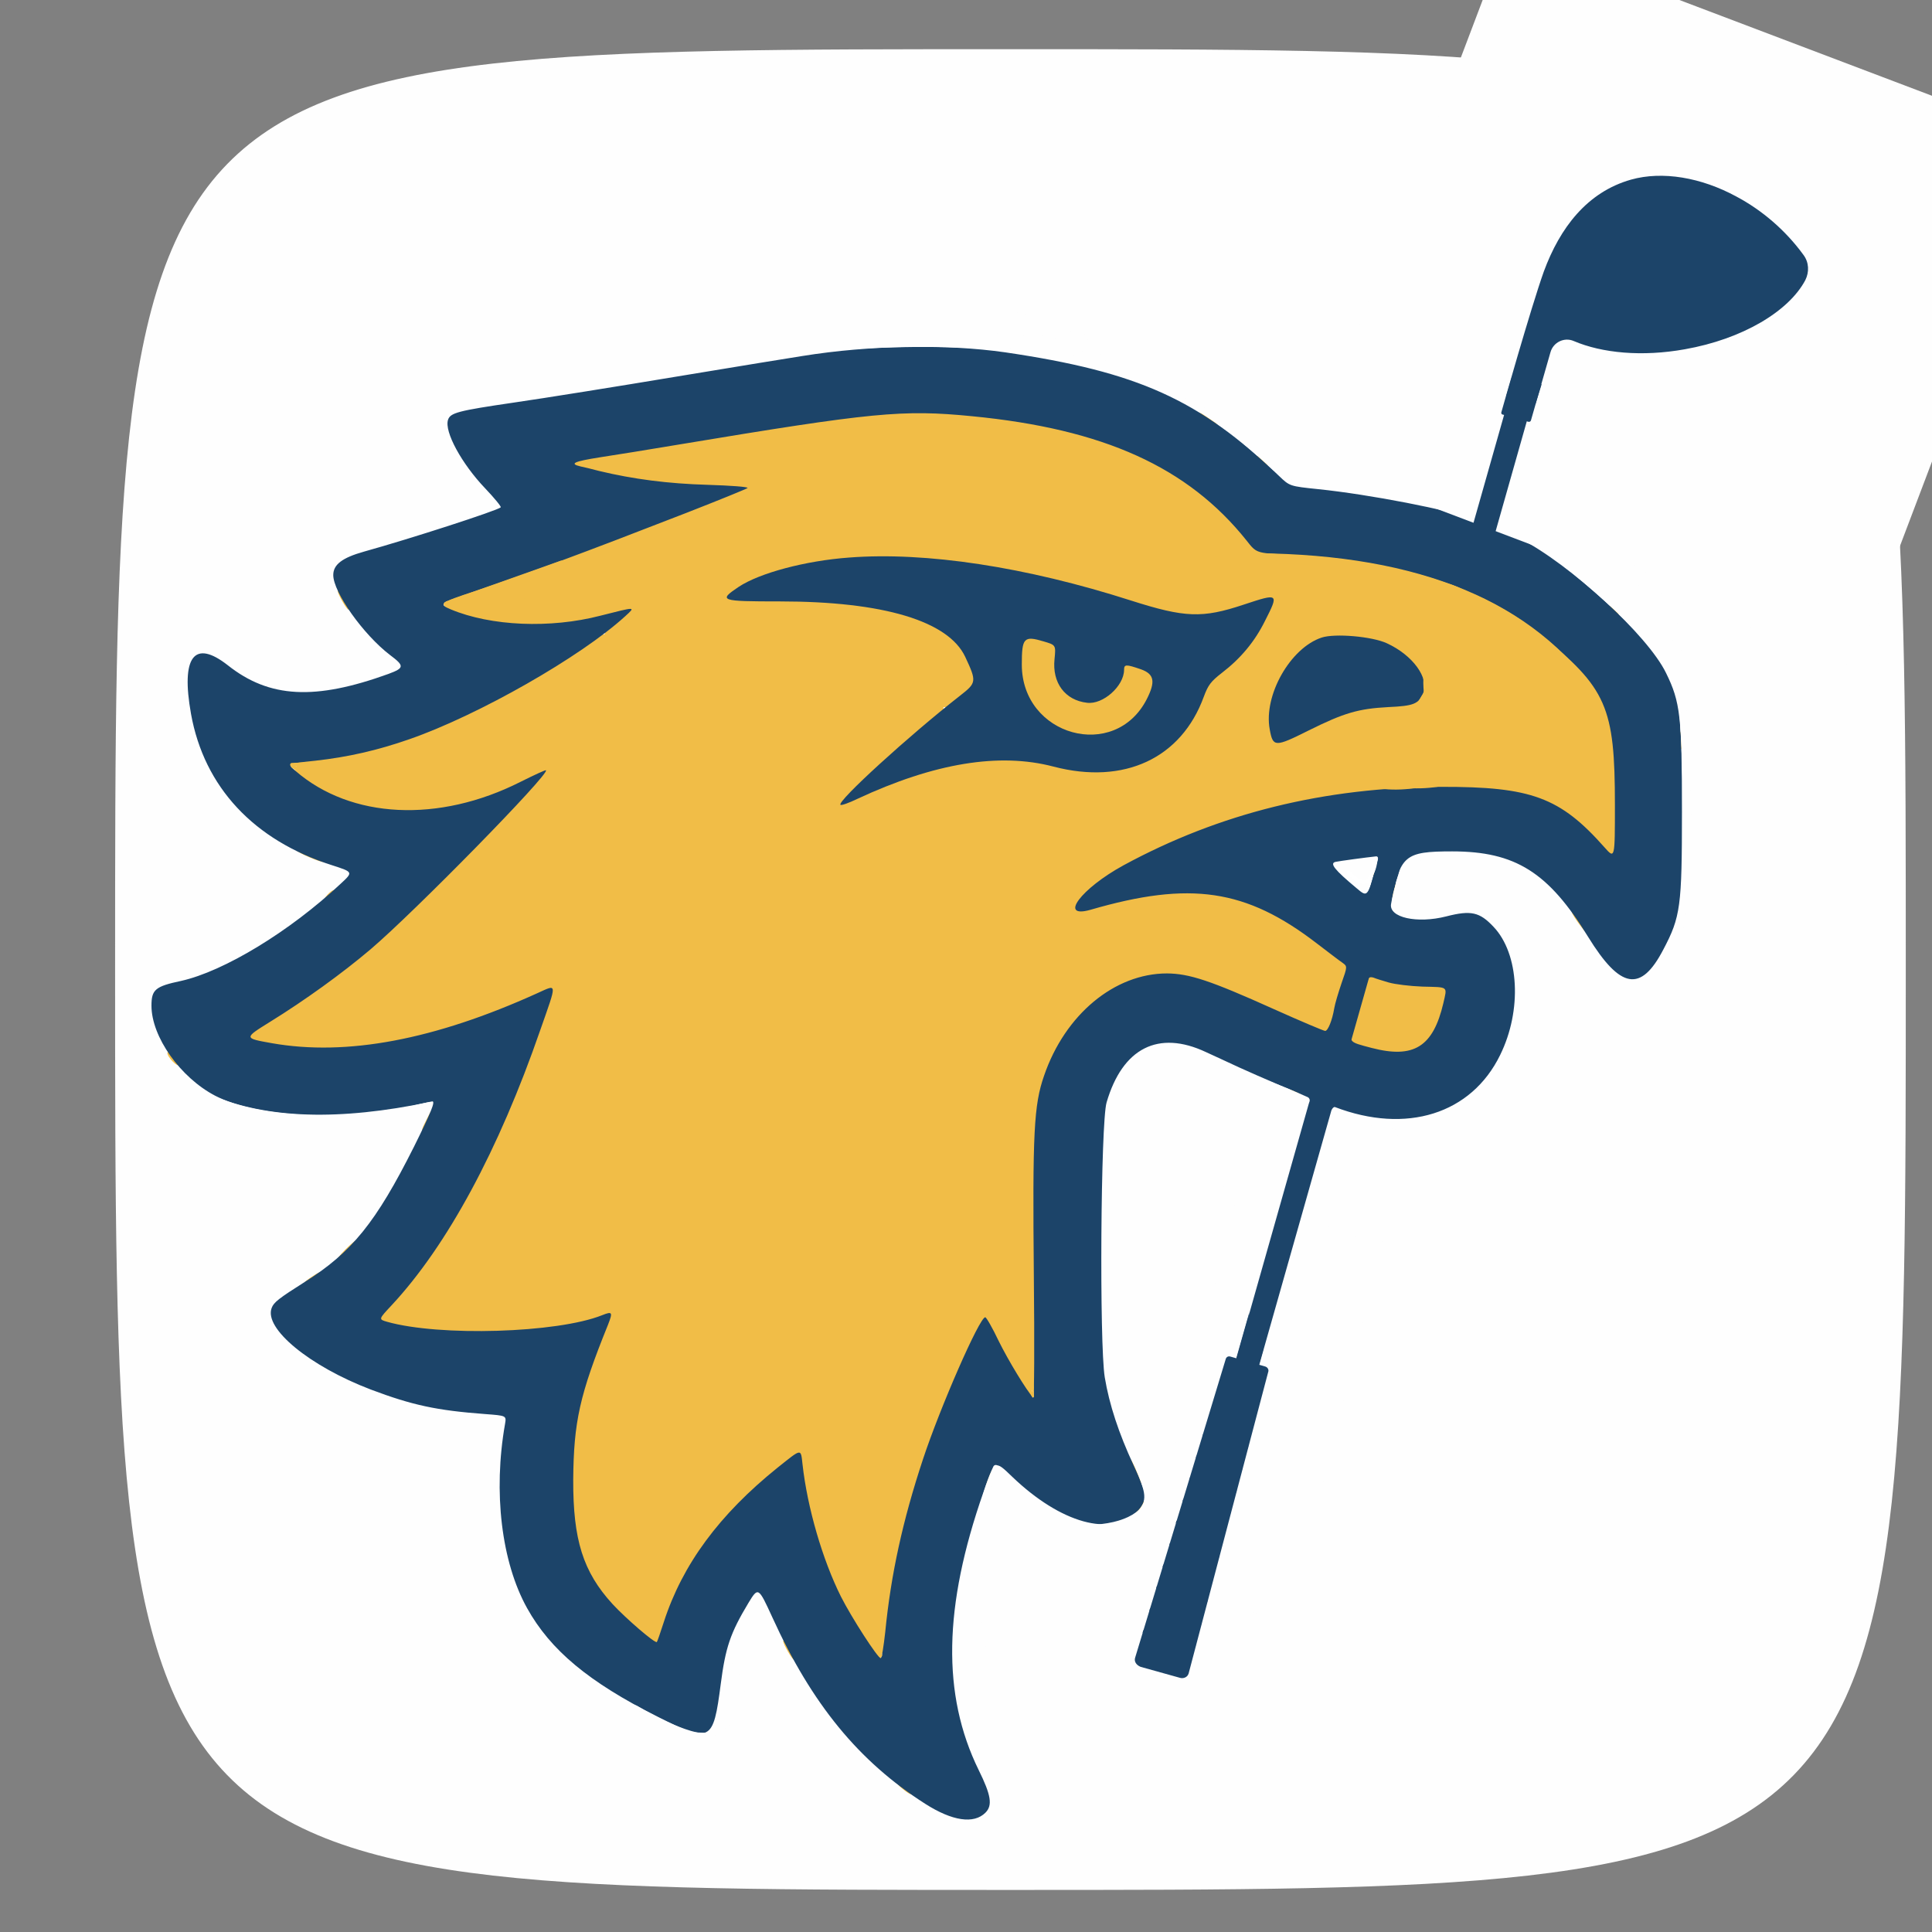 <svg xmlns="http://www.w3.org/2000/svg" xmlns:xlink="http://www.w3.org/1999/xlink" width="1080" zoomAndPan="magnify" viewBox="0 0 810 810" height="1080" preserveAspectRatio="xMidYMid meet" version="1.0"><rect x="0" y="0" width="810" height="810" fill="#808080" stroke="none"/><defs><clipPath id="e142968ba3"><path d="M 48.258 20.617 L 799.008 20.617 L 799.008 792.367 L 48.258 792.367 Z M 48.258 20.617 " clip-rule="nonzero"/></clipPath><clipPath id="00ac0d8fed"><path d="M 548 0 L 810 0 L 810 280 L 548 280 Z M 548 0 " clip-rule="nonzero"/></clipPath><clipPath id="f421c25364"><path d="M 631.984 -27.344 L 861.695 59.758 L 778.18 280.004 L 548.473 192.902 Z M 631.984 -27.344 " clip-rule="nonzero"/></clipPath><clipPath id="53f9588a6e"><path d="M 631.984 -27.344 L 861.199 59.57 L 777.688 279.816 L 548.473 192.902 Z M 631.984 -27.344 " clip-rule="nonzero"/></clipPath><clipPath id="a0d3a34974"><path d="M 478 459 L 592 459 L 592 680 L 478 680 Z M 478 459 " clip-rule="nonzero"/></clipPath><clipPath id="4447f1ebdf"><path d="M 528.887 459.648 L 591.055 475.039 L 540.312 679.996 L 478.145 664.605 Z M 528.887 459.648 " clip-rule="nonzero"/></clipPath><clipPath id="fca9330606"><path d="M 528.887 459.648 L 591.055 475.039 L 540.359 679.812 L 478.191 664.422 Z M 528.887 459.648 " clip-rule="nonzero"/></clipPath><clipPath id="8459e9ea9d"><path d="M 508 452 L 592 452 L 592 522 L 508 522 Z M 508 452 " clip-rule="nonzero"/></clipPath><clipPath id="13d56ed7b6"><path d="M 524.699 452.707 L 591.176 478.125 L 574.742 521.102 L 508.266 495.684 Z M 524.699 452.707 " clip-rule="nonzero"/></clipPath><clipPath id="f34eff4777"><path d="M 524.699 452.707 L 591.055 478.078 L 574.625 521.055 L 508.266 495.684 Z M 524.699 452.707 " clip-rule="nonzero"/></clipPath><clipPath id="952d0626d8"><path d="M 499 151 L 647 151 L 647 639 L 499 639 Z M 499 151 " clip-rule="nonzero"/></clipPath><clipPath id="ac5589d0ef"><path d="M 780.238 693.766 L 475.949 705.129 L 452.613 80.062 L 756.902 68.703 Z M 780.238 693.766 " clip-rule="nonzero"/></clipPath><clipPath id="c69902f034"><path d="M 780.238 693.766 L 475.949 705.129 L 452.613 80.062 L 756.902 68.703 Z M 780.238 693.766 " clip-rule="nonzero"/></clipPath><clipPath id="32b9f168aa"><path d="M 475 568 L 532 568 L 532 704 L 475 704 Z M 475 568 " clip-rule="nonzero"/></clipPath><clipPath id="25771315c0"><path d="M 780.238 693.766 L 475.949 705.129 L 452.613 80.062 L 756.902 68.703 Z M 780.238 693.766 " clip-rule="nonzero"/></clipPath><clipPath id="0f5d0cf06d"><path d="M 780.238 693.766 L 475.949 705.129 L 452.613 80.062 L 756.902 68.703 Z M 780.238 693.766 " clip-rule="nonzero"/></clipPath><clipPath id="586eee9bf4"><path d="M 629 73 L 759 73 L 759 177 L 629 177 Z M 629 73 " clip-rule="nonzero"/></clipPath><clipPath id="8a19c39a19"><path d="M 780.238 693.766 L 475.949 705.129 L 452.613 80.062 L 756.902 68.703 Z M 780.238 693.766 " clip-rule="nonzero"/></clipPath><clipPath id="9ead96eab4"><path d="M 780.238 693.766 L 475.949 705.129 L 452.613 80.062 L 756.902 68.703 Z M 780.238 693.766 " clip-rule="nonzero"/></clipPath><clipPath id="30decd8734"><path d="M 631 77 L 743 77 L 743 170 L 631 170 Z M 631 77 " clip-rule="nonzero"/></clipPath><clipPath id="6fafbdbc11"><path d="M 780.238 693.766 L 475.949 705.129 L 452.613 80.062 L 756.902 68.703 Z M 780.238 693.766 " clip-rule="nonzero"/></clipPath><clipPath id="40d44c6d4f"><path d="M 780.238 693.766 L 475.949 705.129 L 452.613 80.062 L 756.902 68.703 Z M 780.238 693.766 " clip-rule="nonzero"/></clipPath><clipPath id="5a9664b63b"><path d="M 479 550 L 530 550 L 530 691 L 479 691 Z M 479 550 " clip-rule="nonzero"/></clipPath><clipPath id="a1d710dc0a"><path d="M 780.238 693.766 L 475.949 705.129 L 452.613 80.062 L 756.902 68.703 Z M 780.238 693.766 " clip-rule="nonzero"/></clipPath><clipPath id="8d625c99e6"><path d="M 780.238 693.766 L 475.949 705.129 L 452.613 80.062 L 756.902 68.703 Z M 780.238 693.766 " clip-rule="nonzero"/></clipPath><clipPath id="b370f08326"><path d="M 589 245 L 630 245 L 630 272 L 589 272 Z M 589 245 " clip-rule="nonzero"/></clipPath><clipPath id="da8840d097"><path d="M 593.914 240.957 L 633.188 255.324 L 625.473 276.402 L 586.203 262.031 Z M 593.914 240.957 " clip-rule="nonzero"/></clipPath><clipPath id="e1bb90c1e5"><path d="M 613.512 248.125 C 602.688 244.168 592.188 245.676 590.059 251.496 C 587.93 257.312 594.977 265.242 605.797 269.203 C 616.621 273.164 627.121 271.656 629.25 265.836 C 631.379 260.016 624.332 252.086 613.512 248.125 Z M 613.512 248.125 " clip-rule="nonzero"/></clipPath><clipPath id="562d4f85d2"><path d="M 585 243 L 626 243 L 626 270 L 585 270 Z M 585 243 " clip-rule="nonzero"/></clipPath><clipPath id="041a0a8a63"><path d="M 589.625 238.176 L 628.828 252.52 L 620.758 274.578 L 581.555 260.23 Z M 589.625 238.176 " clip-rule="nonzero"/></clipPath><clipPath id="8b27ea7f63"><path d="M 609.219 245.344 C 598.398 241.387 587.816 243.113 585.59 249.203 C 583.359 255.293 590.328 263.441 601.148 267.402 C 611.969 271.363 622.551 269.633 624.777 263.543 C 627.008 257.453 620.039 249.305 609.219 245.344 Z M 609.219 245.344 " clip-rule="nonzero"/></clipPath><clipPath id="098baaed9c"><path d="M 596 261 L 637 261 L 637 288 L 596 288 Z M 596 261 " clip-rule="nonzero"/></clipPath><clipPath id="8f5de132f0"><path d="M 600.602 256.863 L 639.871 271.234 L 632.16 292.309 L 592.891 277.941 Z M 600.602 256.863 " clip-rule="nonzero"/></clipPath><clipPath id="ef6d0ce356"><path d="M 620.195 264.035 C 609.375 260.074 598.875 261.582 596.746 267.402 C 594.617 273.223 601.664 281.152 612.484 285.109 C 623.305 289.07 633.805 287.562 635.934 281.742 C 638.066 275.922 631.02 267.996 620.195 264.035 Z M 620.195 264.035 " clip-rule="nonzero"/></clipPath><clipPath id="0693cfb6ae"><path d="M 596 266 L 620 266 L 620 309 L 596 309 Z M 596 266 " clip-rule="nonzero"/></clipPath><clipPath id="0d8836f069"><path d="M 617.879 266.223 L 620.535 307.953 L 598.137 309.379 L 595.48 267.648 Z M 617.879 266.223 " clip-rule="nonzero"/></clipPath><clipPath id="5ac55215fa"><path d="M 619.203 287.043 C 618.469 275.543 612.863 266.539 606.68 266.934 C 600.492 267.328 596.074 276.969 596.805 288.469 C 597.539 299.969 603.145 308.973 609.328 308.582 C 615.516 308.188 619.934 298.547 619.203 287.043 Z M 619.203 287.043 " clip-rule="nonzero"/></clipPath><clipPath id="f0aefd6e60"><path d="M 590 283 L 616 283 L 616 325 L 590 325 Z M 590 283 " clip-rule="nonzero"/></clipPath><clipPath id="0c2e262d74"><path d="M 586.203 320.793 L 597.883 280.641 L 619.434 286.91 L 607.754 327.062 Z M 586.203 320.793 " clip-rule="nonzero"/></clipPath><clipPath id="ecfe5bb027"><path d="M 592.031 300.758 C 588.812 311.824 591.027 322.199 596.98 323.93 C 602.93 325.66 610.363 318.094 613.582 307.027 C 616.801 295.961 614.586 285.59 608.633 283.859 C 602.684 282.129 595.25 289.695 592.031 300.758 Z M 592.031 300.758 " clip-rule="nonzero"/></clipPath><clipPath id="a00f01fe11"><path d="M 573 308 L 604 308 L 604 331 L 573 331 Z M 573 308 " clip-rule="nonzero"/></clipPath><clipPath id="90c97874a5"><path d="M 572.98 309.57 L 603.188 308.031 L 604.305 329.875 L 574.094 331.418 Z M 572.98 309.57 " clip-rule="nonzero"/></clipPath><clipPath id="7394f7005c"><path d="M 588.07 308.801 C 579.738 309.227 573.23 314.461 573.539 320.492 C 573.844 326.527 580.852 331.07 589.188 330.645 C 597.52 330.223 604.027 324.984 603.719 318.953 C 603.41 312.922 596.406 308.375 588.07 308.801 Z M 588.07 308.801 " clip-rule="nonzero"/></clipPath><clipPath id="1e425bdbd5"><path d="M 574 318 L 612 318 L 612 331 L 574 331 Z M 574 318 " clip-rule="nonzero"/></clipPath><clipPath id="e732c0b080"><path d="M 574.441 319.809 L 610.723 317.957 L 611.312 329.566 L 575.035 331.418 Z M 574.441 319.809 " clip-rule="nonzero"/></clipPath><clipPath id="2ae5302272"><path d="M 592.594 318.883 C 582.594 319.395 574.617 322.406 574.781 325.613 C 574.945 328.816 583.188 331.004 593.188 330.492 C 603.188 329.98 611.16 326.969 611 323.762 C 610.836 320.559 602.594 318.371 592.594 318.883 Z M 592.594 318.883 " clip-rule="nonzero"/></clipPath><clipPath id="52e0782e43"><path d="M 570 319 L 607 319 L 607 332 L 570 332 Z M 570 319 " clip-rule="nonzero"/></clipPath><clipPath id="41d86bb916"><path d="M 570.074 320.629 L 606.305 317.957 L 607.16 329.551 L 570.93 332.223 Z M 570.074 320.629 " clip-rule="nonzero"/></clipPath><clipPath id="1696dc7a01"><path d="M 588.203 319.293 C 578.215 320.027 570.309 323.223 570.547 326.422 C 570.781 329.625 579.07 331.621 589.055 330.887 C 599.043 330.148 606.945 326.957 606.711 323.754 C 606.477 320.555 598.188 318.555 588.203 319.293 Z M 588.203 319.293 " clip-rule="nonzero"/></clipPath><clipPath id="1b71f9d455"><path d="M 577 318 L 614 318 L 614 331 L 577 331 Z M 577 318 " clip-rule="nonzero"/></clipPath><clipPath id="314a8b680b"><path d="M 577.164 319.332 L 613.48 318.422 L 613.773 330.043 L 577.457 330.957 Z M 577.164 319.332 " clip-rule="nonzero"/></clipPath><clipPath id="9c47e21b77"><path d="M 595.336 318.875 C 585.324 319.129 577.273 321.934 577.355 325.145 C 577.438 328.352 585.617 330.75 595.629 330.5 C 605.637 330.246 613.688 327.441 613.605 324.23 C 613.527 321.023 605.344 318.625 595.336 318.875 Z M 595.336 318.875 " clip-rule="nonzero"/></clipPath></defs><g clip-path="url(#e142968ba3)"><path fill="#fefefe" d="M 48.258 406.492 C 48.258 792.367 48.258 792.367 423.633 792.367 C 799.008 792.367 799.008 792.367 799.008 406.492 C 799.008 20.621 799.008 20.621 423.633 20.621 C 48.258 20.621 48.258 20.621 48.258 406.492 Z M 736.512 35.863 C 737.938 36.34 740.227 36.816 741.656 36.816 C 743.082 36.816 745.086 37.484 746.039 38.246 C 747.086 39.008 748.516 39.676 749.18 39.676 C 750.516 39.676 762.234 46.82 764.805 49.203 C 765.664 49.965 767.188 51.301 768.141 52.156 C 771.188 54.633 777.285 61.973 778.43 64.449 C 779 65.781 779.953 67.402 780.621 68.07 C 782.719 70.262 781.289 76.836 778.145 79.789 C 775.859 81.883 769.473 85.41 767.855 85.41 C 767.188 85.41 766.617 85.789 766.617 86.266 C 766.617 86.742 764.617 87.602 762.137 88.266 C 759.566 88.84 756.898 89.887 756.137 90.555 C 754.324 92.078 727.27 98.746 722.789 98.746 C 720.98 98.746 717.934 99.223 716.027 99.699 C 712.121 100.75 704.879 101.512 693.637 101.988 C 689.445 102.082 685.348 102.559 684.68 103.035 C 684.109 103.418 681.539 103.703 679.156 103.703 C 673.727 103.512 667.246 106.656 665.629 109.992 C 665.055 111.418 663.723 113.039 662.672 113.801 C 661.723 114.469 660.863 115.801 660.863 116.754 C 660.863 117.613 660.195 119.234 659.434 120.281 C 658.672 121.234 658.004 123.234 658.004 124.566 C 658.004 125.996 656.957 130.285 655.719 134.098 C 654.387 138.004 652.672 143.91 651.812 147.242 C 649.145 157.723 647.43 162.395 642.57 172.301 C 642.191 173.254 641.809 174.684 641.809 175.543 C 641.809 176.398 640.57 180.875 638.949 185.641 C 637.426 190.309 636.094 194.789 636.094 195.453 C 636.094 196.883 632.664 208.223 631.328 211.652 C 628.281 218.703 629.137 222.988 633.902 225.371 C 645.715 230.992 665.34 246.141 680.965 261.672 C 702.02 282.539 704.688 291.305 704.688 339.609 C 704.688 376.766 702.879 387.535 694.684 400.301 C 685.633 414.594 680.203 412.781 665.914 390.773 C 647.715 362.953 636.379 355.996 608.941 355.996 C 590.742 355.996 588.648 356.473 587.312 361.141 C 586.742 363.332 585.504 367.43 584.551 370.383 C 581.215 380.578 581.215 383.055 584.359 384.484 C 588.836 386.484 599.602 386.867 606.844 385.152 C 617.516 382.676 618.562 382.863 624.66 389.059 C 641.332 406.398 634.09 448.129 612.371 460.324 C 596.363 469.188 584.645 470.52 567.211 465.281 C 562.637 463.852 558.539 462.707 558.062 462.707 C 557.684 462.707 556.539 465.375 555.586 468.613 C 552.062 481.098 549.203 491.195 546.156 501.293 C 544.344 507.012 541.773 516.062 540.438 521.305 C 539.008 526.543 536.344 535.402 534.531 541.023 C 532.625 546.648 531.484 551.793 531.863 552.363 C 532.531 553.508 532.148 555.223 527.957 568.941 C 526.434 573.609 524.719 580.09 523.957 583.234 C 523.289 586.379 522.051 590.664 521.383 592.762 C 520.621 594.855 518.715 601.527 517 607.527 C 515.285 613.531 512.906 621.438 511.762 625.156 C 510.523 628.777 508.809 634.684 507.949 638.113 C 504.234 653.168 501.09 657.551 495.66 655.07 C 492.613 653.645 492.516 650.688 494.992 641.828 C 502.617 614.676 505.758 604.195 510.426 589.426 C 512.523 582.852 514.145 576.848 514.145 576.086 C 514.145 575.324 515.477 571.039 517 566.559 C 518.621 562.176 519.859 557.602 519.859 556.461 C 519.859 555.316 520.906 553.125 522.051 551.602 C 523.289 550.172 524.625 547.219 524.91 545.121 C 525.289 543.027 526.34 538.738 527.289 535.594 C 528.34 532.449 530.531 525.113 532.246 519.398 C 533.961 513.586 536.531 504.914 538.059 500.055 C 539.582 495.195 540.82 490.434 540.82 489.48 C 540.82 488.527 541.867 484.906 543.203 481.477 C 545.488 475.188 549.68 459.848 549.203 459.371 C 549.012 459.184 546.156 457.945 542.727 456.516 C 539.297 455.086 528.055 450.035 517.574 445.273 C 491.469 433.457 484.609 432.98 474.129 442.316 C 462.125 453.18 460.789 461.086 460.789 522.254 C 460.789 581.137 462.125 589.996 474.605 615.246 C 480.895 628.109 480.227 632.207 470.984 636.113 C 459.172 641.258 440.496 633.922 425.062 618.105 C 416.965 609.816 414.867 612.102 407.438 637.066 C 394.672 680.035 395.148 712.809 408.961 741.773 C 414.582 753.59 415.059 756.16 412.203 759.02 C 406.293 764.926 394.289 760.734 376.57 746.633 C 353.988 728.723 339.602 709.762 325.98 679.941 C 318.645 663.934 317.406 663.359 312.07 672.508 C 305.113 684.324 302.828 691.754 300.828 708.332 C 299.59 718.43 297.59 724.34 294.73 725.77 C 291.109 727.77 254.336 708.238 244.141 698.898 C 241.379 696.328 238.711 694.23 238.422 694.23 C 237.66 694.23 231.469 687.277 227.086 681.559 C 214.414 664.789 207.652 633.445 211.176 608.004 C 213.652 590.285 214.035 592.285 208.223 592.285 C 175.641 592.094 136.672 577.324 118.664 558.27 C 111.426 550.742 112.188 549.125 128.004 538.645 C 149.25 524.637 159.539 511.965 174.398 481.57 C 183.355 463.184 184.215 460.23 179.926 461.184 C 116.379 474.809 76.461 463.469 65.883 428.691 C 62.93 418.879 64.551 414.973 72.27 413.164 C 94.562 408.207 116.762 395.441 140.961 373.812 C 150.105 365.621 150.012 364.953 139.723 361.715 C 102.66 350.09 77.125 317.027 79.891 284.062 C 80.746 273.391 85.035 271.961 93.988 279.395 C 110.566 293.113 130.004 294.828 158.965 284.918 C 170.969 280.824 171.828 279.297 165.348 274.535 C 154.488 266.531 143.246 251.668 141.055 242.426 C 140.199 238.613 144.484 234.707 151.629 232.707 C 179.734 224.992 211.176 214.223 211.176 212.32 C 211.176 211.555 207.84 207.461 203.746 203.172 C 195.457 194.406 187.547 180.781 188.785 176.969 C 189.738 173.73 191.551 173.254 218.512 169.254 C 232.516 167.254 260.527 162.68 280.727 159.344 C 354.371 146.957 360.754 146.195 387.336 146.293 C 448.023 146.48 496.328 163.441 531.578 196.883 C 539.961 204.793 539.961 204.793 548.727 205.555 C 571.117 207.648 599.891 213.176 619.609 219.273 C 621.422 219.844 621.801 219.465 622.277 217.273 C 622.562 215.75 624.09 210.414 625.707 205.457 C 627.23 200.504 628.469 195.836 628.469 195.266 C 628.469 193.738 632.188 181.734 633.328 179.543 C 633.805 178.59 634.188 176.684 634.188 175.16 C 634.188 173.73 634.664 172.016 635.234 171.445 C 635.809 170.871 636.473 167.824 636.664 164.68 C 636.855 161.535 637.711 157.438 638.473 155.531 C 639.238 153.723 639.902 151.148 639.902 150.008 C 639.902 148.77 640.953 144.387 642.191 140.195 C 647.238 123.805 648.477 119.043 648.477 116.66 C 648.477 115.23 648.859 113.898 649.336 113.609 C 649.812 113.324 650.48 111.418 650.859 109.516 C 651.242 107.512 651.906 105.418 652.48 104.75 C 653.242 103.797 653.621 101.414 654.574 91.508 C 654.957 88.078 656.672 79.789 658.195 74.453 C 659.434 70.355 666.199 58.73 668.105 57.492 C 668.77 57.113 670.582 55.492 672.199 53.969 C 673.727 52.348 675.535 51.109 676.105 51.109 C 676.68 51.109 677.82 50.539 678.488 49.871 C 681.824 47.012 682.777 46.344 685.348 45.773 C 686.777 45.391 688.492 44.535 689.16 43.965 C 689.828 43.297 691.922 42.438 693.922 42.059 C 695.926 41.676 697.828 41.008 698.113 40.438 C 700.496 36.629 729.363 33.102 736.512 35.863 Z M 736.512 35.863 " fill-opacity="1" fill-rule="nonzero"/></g><path fill="#fefefe" d="M 240.711 194.5 C 240.711 195.453 241.664 195.93 243.57 195.93 C 245.473 195.93 246.426 195.453 246.426 194.5 C 246.426 193.547 245.473 193.074 243.57 193.074 C 241.664 193.074 240.711 193.547 240.711 194.5 Z M 240.711 194.5 " fill-opacity="1" fill-rule="nonzero"/><path fill="#fefefe" d="M 184.5 253.098 C 184.5 254.527 185.168 255.004 186.883 255.004 C 188.598 255.004 189.262 254.527 189.262 253.098 C 189.262 251.668 188.598 251.191 186.883 251.191 C 185.168 251.191 184.5 251.668 184.5 253.098 Z M 184.5 253.098 " fill-opacity="1" fill-rule="nonzero"/><path fill="#fefefe" d="M 253.383 264.246 C 251.953 264.723 251.668 267.391 253 267.391 C 255 267.391 256.906 266.148 256.906 264.91 C 256.906 263.578 255.574 263.293 253.383 264.246 Z M 253.383 264.246 " fill-opacity="1" fill-rule="nonzero"/><path fill="#fefefe" d="M 471.27 280.25 C 471.27 281.012 472.129 281.68 473.176 281.68 C 474.223 281.68 475.082 281.012 475.082 280.25 C 475.082 279.488 474.223 278.82 473.176 278.82 C 472.129 278.82 471.27 279.488 471.27 280.25 Z M 471.27 280.25 " fill-opacity="1" fill-rule="nonzero"/><path fill="#fefefe" d="M 393.434 295.688 C 392.004 296.164 391.719 298.832 393.051 298.832 C 395.051 298.832 396.957 297.59 396.957 296.352 C 396.957 295.02 395.625 294.734 393.434 295.688 Z M 393.434 295.688 " fill-opacity="1" fill-rule="nonzero"/><path fill="#fefefe" d="M 157.824 314.551 C 157.824 315.312 158.68 315.98 159.727 315.98 C 160.777 315.98 161.633 315.312 161.633 314.551 C 161.633 313.789 160.777 313.121 159.727 313.121 C 158.68 313.121 157.824 313.789 157.824 314.551 Z M 157.824 314.551 " fill-opacity="1" fill-rule="nonzero"/><path fill="#fefefe" d="M 120.668 320.742 C 120.668 321.887 121.621 323.125 123.047 323.793 C 126 325.125 126.668 324.555 125.812 321.316 C 125.051 318.172 120.668 317.695 120.668 320.742 Z M 120.668 320.742 " fill-opacity="1" fill-rule="nonzero"/><path fill="#fefefe" d="M 673.25 356.188 C 673.25 357.902 675.156 359.809 676.871 359.809 C 677.633 359.809 678.012 358.949 677.82 357.617 C 677.535 355.234 673.25 353.902 673.25 356.188 Z M 673.25 356.188 " fill-opacity="1" fill-rule="nonzero"/><path fill="#fefefe" d="M 568.926 359.047 C 554.254 360.762 554.156 360.855 564.258 370.004 C 573.402 378.195 573.5 378.195 575.5 371.527 C 579.5 358.379 579.594 357.809 577.785 358.094 C 577.117 358.094 573.117 358.57 568.926 359.047 Z M 568.926 359.047 " fill-opacity="1" fill-rule="nonzero"/><path fill="#fefefe" d="M 104.184 432.887 C 102.66 434.316 103.613 436.031 105.898 436.031 C 107.613 436.031 108.281 435.555 108.281 434.125 C 108.281 432.219 105.613 431.457 104.184 432.887 Z M 104.184 432.887 " fill-opacity="1" fill-rule="nonzero"/><path fill="#fefefe" d="M 160.969 549.695 C 158.109 552.555 158.203 554.172 161.156 554.172 C 162.871 554.172 163.539 553.695 163.539 552.27 C 163.539 551.219 164.016 550.363 164.492 550.363 C 165.062 550.363 165.445 549.695 165.445 548.934 C 165.445 546.934 163.445 547.219 160.969 549.695 Z M 160.969 549.695 " fill-opacity="1" fill-rule="nonzero"/><path fill="#fefefe" d="M 426.492 577.516 C 426.492 578.184 427.062 579.23 427.73 579.613 C 428.398 579.992 429.73 581.996 430.781 583.898 C 432.875 587.996 435.066 588.664 435.066 585.234 C 435.066 582.945 432.875 579.898 431.258 579.898 C 430.875 579.898 430.305 579.039 430.016 577.992 C 429.445 575.801 426.492 575.422 426.492 577.516 Z M 426.492 577.516 " fill-opacity="1" fill-rule="nonzero"/><path fill="#fefefe" d="M 301.02 635.637 C 299.492 637.254 299.398 638.969 300.828 638.969 C 302.16 638.969 304.543 636.59 304.543 635.254 C 304.543 633.824 302.352 634.016 301.02 635.637 Z M 301.02 635.637 " fill-opacity="1" fill-rule="nonzero"/><path fill="#fefefe" d="M 366.469 692.516 C 366.469 694.23 368.375 696.137 370.09 696.137 C 372.379 696.137 371.043 691.848 368.66 691.562 C 367.328 691.371 366.469 691.754 366.469 692.516 Z M 366.469 692.516 " fill-opacity="1" fill-rule="nonzero"/><path fill="#f1bd47" d="M 740.418 35.863 C 739.941 36.723 742.133 37.77 744.418 37.77 C 745.18 37.77 746.418 38.438 747.18 39.199 C 748.039 39.961 749.656 40.629 750.992 40.629 C 752.23 40.629 753.277 41.008 753.277 41.484 C 753.277 41.961 754.23 42.727 755.469 43.105 C 756.613 43.488 757.852 44.152 758.137 44.727 C 758.52 45.203 759.281 45.488 760.043 45.203 C 761.281 44.82 752.137 38.723 750.133 38.723 C 749.469 38.723 748.133 38.152 747.086 37.484 C 744.609 35.77 740.988 34.91 740.418 35.863 Z M 740.418 35.863 " fill-opacity="1" fill-rule="nonzero"/><path fill="#f1bd47" d="M 682.777 45.105 C 680.012 46.25 677.441 49.203 679.25 49.203 C 680.109 49.203 680.871 48.824 680.871 48.25 C 680.871 47.773 681.918 47.109 683.254 46.727 C 684.586 46.441 685.633 45.773 685.633 45.297 C 685.633 44.344 684.871 44.344 682.777 45.105 Z M 682.777 45.105 " fill-opacity="1" fill-rule="nonzero"/><path fill="#f1bd47" d="M 781.289 74.453 C 781.004 76.262 780.336 77.785 779.859 77.785 C 779.383 77.785 779 78.551 779 79.406 C 779 80.836 779.383 80.645 780.906 78.738 C 781.957 77.406 782.621 75.883 782.43 75.309 C 782.145 74.738 782.43 73.785 783.004 73.215 C 783.574 72.641 783.574 72.07 782.906 71.688 C 782.336 71.309 781.668 72.453 781.289 74.453 Z M 781.289 74.453 " fill-opacity="1" fill-rule="nonzero"/><path fill="#f1bd47" d="M 720.887 98.652 C 720.887 99.699 724.695 100.75 726.031 99.988 C 726.508 99.605 726.125 99.035 725.078 98.652 C 722.504 97.605 720.887 97.605 720.887 98.652 Z M 720.887 98.652 " fill-opacity="1" fill-rule="nonzero"/><path fill="#f1bd47" d="M 657.625 125.043 C 656.766 127.332 656.957 130.379 657.91 129.809 C 659.055 129.047 659.816 124.566 658.957 123.996 C 658.578 123.711 657.91 124.188 657.625 125.043 Z M 657.625 125.043 " fill-opacity="1" fill-rule="nonzero"/><path fill="#f1bd47" d="M 643.523 130.855 C 643.332 132.285 642.953 133.523 642.762 134 C 642.668 134.285 642.477 135.145 642.285 135.906 C 642.094 136.668 641.715 138.098 641.332 138.953 C 640.953 139.906 641.047 140.668 641.617 140.668 C 642.762 140.668 643.238 139.145 644.285 133.715 C 644.762 130.953 644.094 128.188 643.523 130.855 Z M 643.523 130.855 " fill-opacity="1" fill-rule="nonzero"/><path fill="#f1bd47" d="M 654.766 135.621 C 654.48 136.574 654.004 138.953 653.621 140.859 C 653.336 142.859 652.672 144.48 652.195 144.48 C 651.719 144.48 651.336 145.34 651.336 146.387 C 651.336 147.434 651.812 148.293 652.289 148.293 C 652.859 148.293 653.242 147.434 653.242 146.48 C 653.242 145.434 653.719 144.289 654.289 144.004 C 654.859 143.625 655.051 142.766 654.766 142.098 C 654.574 141.434 654.574 140.574 654.957 140.289 C 655.242 139.906 655.625 139.145 655.719 138.477 C 655.812 137.812 656.195 136.574 656.574 135.621 C 656.957 134.762 656.863 134 656.289 134 C 655.719 134 655.051 134.762 654.766 135.621 Z M 654.766 135.621 " fill-opacity="1" fill-rule="nonzero"/><path fill="#f1bd47" d="M 384.098 145.434 C 383.715 146.004 385.047 146.387 387.43 146.387 C 389.812 146.387 391.145 146.004 390.766 145.434 C 390.48 144.863 388.953 144.48 387.43 144.48 C 385.906 144.48 384.383 144.863 384.098 145.434 Z M 384.098 145.434 " fill-opacity="1" fill-rule="nonzero"/><path fill="#f1bd47" d="M 639.523 145.625 C 638.188 149.434 638.094 150.199 638.949 150.676 C 640 151.34 641.238 147.055 640.57 145.242 C 640.285 144.387 639.902 144.48 639.523 145.625 Z M 639.523 145.625 " fill-opacity="1" fill-rule="nonzero"/><path fill="#f1bd47" d="M 642.953 171.637 C 641.523 176.969 641.523 178.113 642.855 177.352 C 643.43 176.969 643.617 176.113 643.332 175.445 C 643.145 174.777 643.332 173.828 643.809 173.352 C 645.047 172.113 645.906 167.348 644.859 167.348 C 644.477 167.348 643.617 169.254 642.953 171.637 Z M 642.953 171.637 " fill-opacity="1" fill-rule="nonzero"/><path fill="#f1bd47" d="M 633.805 171.348 C 632.473 175.16 632.375 175.922 633.234 176.398 C 634.281 177.066 635.52 172.777 634.855 170.969 C 634.566 170.109 634.188 170.207 633.805 171.348 Z M 633.805 171.348 " fill-opacity="1" fill-rule="nonzero"/><path fill="#f1bd47" d="M 353.609 174.492 C 335.602 176.875 321.789 179.066 284.059 185.355 C 271.484 187.449 256.336 189.93 250.523 190.785 C 241.473 192.215 239.758 192.785 239.758 194.215 C 239.758 195.266 240.711 196.121 242.426 196.504 C 243.855 196.789 247.379 197.645 250.238 198.406 C 263.766 201.648 279.297 203.742 294.539 204.219 C 310.641 204.793 310.641 204.793 297.398 209.938 C 290.062 212.699 275.293 218.512 264.527 222.801 C 244.141 230.801 243.188 231.184 208.316 243.188 C 185.832 250.906 185.168 251.191 187.168 251.859 C 188.785 252.43 188.598 254.051 186.883 254.051 C 184.023 254.051 185.547 255.574 190.023 257.195 C 209.078 263.77 232.039 264.531 252.621 259.289 C 262.812 256.621 262.812 256.621 257.383 260.719 C 255 262.531 253.285 264.531 253.477 265.199 C 253.762 265.863 253.383 266.148 252.715 265.863 C 252.145 265.672 249.664 266.816 247.285 268.531 C 220.988 287.586 180.688 307.215 153.82 314.074 C 147.914 315.598 127.906 318.84 124.383 318.84 C 123.523 318.84 123.809 320.742 124.762 322.363 C 125.336 323.223 125.051 323.41 124.098 323.031 C 121.238 321.887 122.57 324.363 126.191 326.746 C 153.25 344.562 185.355 345.707 217.18 329.797 C 225.562 325.602 225.562 325.602 221.465 330.559 C 214.223 339.227 165.348 387.723 154.395 397.062 C 142.484 407.16 126.668 418.594 112.281 427.453 C 101.707 434.027 100.754 435.457 106.184 436.887 C 137.816 445.176 178.973 438.508 225.465 417.738 C 227.848 416.688 230.039 415.641 230.422 415.355 C 231.469 414.781 220.703 445.273 214.988 459.371 C 199.934 495.77 177.066 533.594 160.777 548.84 C 155.348 553.984 157.156 555.031 175.352 557.508 C 200.695 560.938 233.277 558.844 253.285 552.555 C 254.621 552.172 254.336 553.695 251.285 561.035 C 242.043 583.805 239.473 596.953 239.375 620.867 C 239.281 651.93 246.141 667.457 267.77 684.609 C 275.867 691.086 276.055 690.992 279.199 681.082 C 286.918 657.168 302.352 636.113 326.457 616.676 C 335.695 609.242 334.172 607.816 337.414 627.062 C 339.508 639.258 345.223 657.074 350.844 668.508 C 356.371 680.035 367.043 696.137 369.043 696.137 C 370.375 696.137 370.375 695.852 368.852 694.23 C 367.043 692.23 368.09 691.469 369.996 693.375 C 370.758 694.137 371.234 692.707 371.613 688.324 C 375.234 654.121 383.047 622.488 395.719 591.332 C 401.625 576.754 412.203 554.172 413.059 554.172 C 413.344 554.27 415.633 558.461 418.109 563.605 C 421.633 570.941 429.066 583.328 431.828 586.473 C 433.16 587.902 433.16 585.234 431.828 583.234 C 429.922 580.375 430.492 580.09 433.066 582.852 C 434.875 584.852 434.875 584.473 434.398 534.449 C 433.828 475.949 434.398 464.137 438.688 451.941 C 447.355 426.789 468.125 409.16 489.277 409.16 C 497.758 409.16 506.996 412.305 533.102 424.023 C 544.344 429.074 554.445 433.172 555.586 433.172 C 557.586 433.172 560.828 426.406 560.828 421.832 C 560.828 420.977 561.969 417.262 563.207 413.641 C 566.164 405.16 566.164 404.016 563.02 402.016 C 561.492 401.062 556.73 397.539 552.254 394.012 C 523.859 371.906 497.945 368.191 456.789 380.293 C 443.926 384.102 458.598 370.383 477.559 360.949 C 519.383 340.086 557.301 331.035 604.176 330.844 C 640.762 330.75 653.719 335.512 671.535 355.996 C 678.109 363.523 678.012 363.809 678.012 337.133 C 678.012 295.305 674.68 287.684 646.574 264.91 C 621.801 244.902 586.836 233.852 540.152 231.562 C 527.672 230.898 527.672 230.898 523.574 225.656 C 491.086 184.973 425.16 165.156 353.609 174.492 Z M 386.477 234.996 C 414.582 237.09 441.164 242.52 473.176 252.715 C 496.137 260.051 504.711 260.34 522.621 254.336 C 528.055 252.527 532.625 251.285 532.816 251.477 C 535.199 253.766 519.383 275.582 511.379 281.203 C 509.094 282.727 507.57 284.441 507.855 285.109 C 508.141 285.871 507.855 286.16 507.094 285.871 C 506.234 285.586 505.188 287.301 503.758 291.113 C 494.422 316.742 471.176 327.891 442.688 320.363 C 419.727 314.359 390.289 318.934 359.609 333.512 C 354.562 335.895 354.562 335.895 365.52 325.223 C 371.52 319.316 380.855 310.93 386.285 306.547 C 392.098 301.785 395.91 298.066 395.625 297.305 C 395.34 296.543 395.625 296.258 396.48 296.543 C 397.242 296.828 400.484 295.02 403.723 292.543 C 410.582 287.109 410.773 285.395 405.723 274.629 C 398.578 259.289 371.613 251.191 327.504 251.191 C 316.453 251.191 307.305 250.809 307.02 250.43 C 306.164 249 315.879 243.57 324.359 240.805 C 341.414 235.184 362.66 233.184 386.477 234.996 Z M 580.359 270.531 C 592.555 276.152 599.125 286.254 594.363 292.258 C 592.742 294.16 591.125 294.543 580.262 295.59 C 565.781 297.02 559.113 299.02 545.867 306.07 C 536.152 311.215 536.152 311.215 534.723 309.121 C 529.102 301.117 538.82 276.25 549.773 270.531 C 557.777 266.438 571.309 266.438 580.359 270.531 Z M 580.359 270.531 " fill-opacity="1" fill-rule="nonzero"/><path fill="#f1bd47" d="M 428.398 268.914 C 424.969 277.871 428.875 293.496 436.402 301.023 C 452.5 317.219 483.273 307.215 484.035 285.684 C 484.133 281.395 484.133 281.395 479.367 279.68 C 472.605 277.297 470.316 277.395 470.316 279.965 C 470.223 286.445 461.363 294.637 455.551 293.59 C 446.977 291.969 442.211 285.016 443.164 275.488 C 443.832 269.484 443.832 269.484 438.594 267.961 C 431.258 265.863 429.445 265.961 428.398 268.914 Z M 428.398 268.914 " fill-opacity="1" fill-rule="nonzero"/><path fill="#f1bd47" d="M 502.711 174.016 C 502.711 174.492 503.379 174.969 504.141 174.969 C 504.902 174.969 505.57 175.352 505.57 175.922 C 505.57 176.398 506.141 176.875 506.902 176.875 C 507.664 176.875 508.426 177.352 508.617 177.922 C 508.809 178.59 509.57 178.875 510.238 178.684 C 511 178.398 509.953 177.16 507.57 175.637 C 503.281 172.777 502.711 172.586 502.711 174.016 Z M 502.711 174.016 " fill-opacity="1" fill-rule="nonzero"/><path fill="#f1bd47" d="M 526.527 191.93 C 526.527 192.977 530.148 195.93 531.484 195.93 C 532.055 195.93 531.578 194.883 530.34 193.547 C 528.148 191.168 526.527 190.5 526.527 191.93 Z M 526.527 191.93 " fill-opacity="1" fill-rule="nonzero"/><path fill="#f1bd47" d="M 635.711 195.168 C 635.141 197.93 635.52 199.648 636.473 198.695 C 636.758 198.406 637.141 196.883 637.523 195.168 C 638.188 191.262 636.57 191.168 635.711 195.168 Z M 635.711 195.168 " fill-opacity="1" fill-rule="nonzero"/><path fill="#f1bd47" d="M 630.949 212.32 C 630.09 215.559 630.281 217.082 631.426 216.414 C 631.996 216.035 632.188 215.176 631.902 214.414 C 631.613 213.746 631.805 212.891 632.281 212.605 C 633.426 211.844 633.52 210.223 632.375 210.223 C 631.902 210.223 631.328 211.176 630.949 212.32 Z M 630.949 212.32 " fill-opacity="1" fill-rule="nonzero"/><path fill="#f1bd47" d="M 629.043 219.941 C 628.281 223.086 628.281 223.562 629.711 223.562 C 630.281 223.562 630.852 222.324 630.949 220.703 C 631.043 217.367 629.898 216.891 629.043 219.941 Z M 629.043 219.941 " fill-opacity="1" fill-rule="nonzero"/><path fill="#f1bd47" d="M 141.625 247.855 C 141.625 249.191 145.629 256.051 146.105 255.574 C 146.867 254.812 143.531 247.379 142.387 247.379 C 142.008 247.379 141.625 247.57 141.625 247.855 Z M 141.625 247.855 " fill-opacity="1" fill-rule="nonzero"/><path fill="#f1bd47" d="M 674.203 254.812 C 674.203 256.051 676.395 257.859 677.918 257.859 C 678.965 257.859 678.871 257.48 677.535 255.957 C 675.727 253.953 674.203 253.477 674.203 254.812 Z M 674.203 254.812 " fill-opacity="1" fill-rule="nonzero"/><path fill="#f1bd47" d="M 703.734 310.168 C 703.734 312.359 704.211 314.074 704.688 314.074 C 705.262 314.074 705.641 312.645 705.641 310.836 C 705.641 309.023 705.262 307.215 704.688 306.93 C 704.117 306.547 703.734 307.883 703.734 310.168 Z M 703.734 310.168 " fill-opacity="1" fill-rule="nonzero"/><path fill="#f1bd47" d="M 124.477 356.566 C 124.477 357.426 135.051 361.902 135.625 361.332 C 136.387 360.664 136.48 360.762 130.859 358.094 C 126.289 355.996 124.477 355.52 124.477 356.566 Z M 124.477 356.566 " fill-opacity="1" fill-rule="nonzero"/><path fill="#f1bd47" d="M 576.07 364.094 C 575.402 365.809 575.402 367.145 575.977 367.715 C 576.453 368.191 577.117 367.43 577.5 365.523 C 578.355 361.617 577.406 360.664 576.07 364.094 Z M 576.07 364.094 " fill-opacity="1" fill-rule="nonzero"/><path fill="#f1bd47" d="M 583.312 372.383 C 583.027 373.621 582.738 375.242 582.738 375.91 C 582.738 378.102 584.266 375.91 585.027 372.859 C 585.789 369.812 584.168 369.336 583.312 372.383 Z M 583.312 372.383 " fill-opacity="1" fill-rule="nonzero"/><path fill="#f1bd47" d="M 137.34 375.051 C 136.004 376.578 135.91 376.957 136.957 376.957 C 138.484 376.957 140.672 375.148 140.672 373.91 C 140.672 372.574 139.148 373.051 137.34 375.051 Z M 137.34 375.051 " fill-opacity="1" fill-rule="nonzero"/><path fill="#f1bd47" d="M 658.957 382.199 C 658.957 383.723 666.102 393.156 666.484 392.105 C 666.676 391.441 666.391 390.676 665.816 390.488 C 665.152 390.297 664.676 389.535 664.676 388.773 C 664.676 388.012 664.293 387.438 663.723 387.438 C 663.246 387.438 662.77 386.77 662.77 386.008 C 662.77 385.246 662.387 384.578 661.816 384.578 C 661.34 384.578 660.863 383.914 660.863 383.152 C 660.863 382.387 660.48 381.723 659.91 381.723 C 659.434 381.723 658.957 381.91 658.957 382.199 Z M 658.957 382.199 " fill-opacity="1" fill-rule="nonzero"/><path fill="#f1bd47" d="M 572.832 409.258 C 571.785 410.875 568.543 421.168 568.449 422.785 C 568.449 423.645 567.59 426.977 566.449 430.312 C 564.066 437.648 564.258 437.84 574.449 440.414 C 593.602 445.082 601.699 440.125 606.176 421.168 C 608.082 412.59 608.367 412.781 597.41 412.59 C 591.98 412.496 585.789 411.734 582.738 410.781 C 574.355 408.305 573.5 408.207 572.832 409.258 Z M 572.832 409.258 " fill-opacity="1" fill-rule="nonzero"/><path fill="#f1bd47" d="M 70.172 441.461 C 70.172 443.27 74.84 447.938 74.934 446.223 C 74.934 445.273 74.27 444.32 73.508 444.031 C 72.746 443.652 72.078 442.891 72.078 442.129 C 72.078 441.363 71.695 440.793 71.125 440.793 C 70.648 440.793 70.172 441.078 70.172 441.461 Z M 70.172 441.461 " fill-opacity="1" fill-rule="nonzero"/><path fill="#f1bd47" d="M 540.82 456.609 C 540.82 457.086 546.82 459.848 547.965 459.848 C 549.68 459.848 547.965 458.133 545.297 457.18 C 541.773 455.941 540.82 455.754 540.82 456.609 Z M 540.82 456.609 " fill-opacity="1" fill-rule="nonzero"/><path fill="#f1bd47" d="M 179.355 468.328 C 176.688 473.57 176.496 474.141 177.641 474.141 C 178.688 474.141 183.07 464.805 182.309 464.043 C 182.023 463.754 180.688 465.66 179.355 468.328 Z M 179.355 468.328 " fill-opacity="1" fill-rule="nonzero"/><path fill="#f1bd47" d="M 124 467.473 C 124.285 468.043 128.957 468.426 134.48 468.426 C 140.008 468.426 144.676 468.043 144.961 467.473 C 145.344 466.898 141.625 466.52 134.48 466.52 C 127.336 466.52 123.621 466.898 124 467.473 Z M 124 467.473 " fill-opacity="1" fill-rule="nonzero"/><path fill="#f1bd47" d="M 534.914 505.582 C 534.152 507.391 533.676 509.297 533.961 509.773 C 534.625 511.012 537.199 505.773 536.723 503.867 C 536.531 502.723 535.961 503.199 534.914 505.582 Z M 534.914 505.582 " fill-opacity="1" fill-rule="nonzero"/><path fill="#f1bd47" d="M 144.961 523.684 C 142.199 526.449 140.863 528.449 141.723 528.449 C 143.531 528.449 150.488 521.305 150.105 519.969 C 149.82 519.301 147.629 521.016 144.961 523.684 Z M 144.961 523.684 " fill-opacity="1" fill-rule="nonzero"/><path fill="#f1bd47" d="M 537.105 531.973 C 535.77 536.547 535.77 537.691 537.008 536.453 C 538.531 534.926 539.867 529.496 538.914 528.926 C 538.438 528.641 537.582 529.973 537.105 531.973 Z M 537.105 531.973 " fill-opacity="1" fill-rule="nonzero"/><path fill="#f1bd47" d="M 129.812 535.879 C 127.621 537.406 126.668 538.547 127.43 538.832 C 128.098 539.023 128.859 538.738 129.051 538.07 C 129.242 537.5 130.004 537.023 130.766 537.023 C 131.527 537.023 132.098 536.547 132.098 536.07 C 132.098 535.5 132.766 535.117 133.527 535.117 C 134.289 535.117 134.957 534.641 134.957 534.164 C 134.957 532.734 133.91 533.117 129.812 535.879 Z M 129.812 535.879 " fill-opacity="1" fill-rule="nonzero"/><path fill="#f1bd47" d="M 529.957 560.461 C 529.102 562.75 529.293 565.797 530.246 565.227 C 531.387 564.465 532.148 559.984 531.293 559.414 C 530.91 559.129 530.246 559.605 529.957 560.461 Z M 529.957 560.461 " fill-opacity="1" fill-rule="nonzero"/><path fill="#f1bd47" d="M 473.176 612.293 C 473.176 613.816 477.273 621.82 478.129 621.82 C 479.273 621.82 479.082 621.25 476.512 616.105 C 474.129 611.531 473.176 610.387 473.176 612.293 Z M 473.176 612.293 " fill-opacity="1" fill-rule="nonzero"/><path fill="#f1bd47" d="M 513.762 617.723 C 512.906 621.152 512.43 624.203 512.715 624.488 C 513.191 625.059 514.906 620.867 515.477 617.531 C 515.762 616.199 516.238 614.293 516.523 613.246 C 516.906 612.199 516.715 611.34 516.238 611.34 C 515.762 611.34 514.621 614.199 513.762 617.723 Z M 513.762 617.723 " fill-opacity="1" fill-rule="nonzero"/><path fill="#f1bd47" d="M 416.203 613.816 C 414.395 615.816 412.012 621.82 412.488 623.059 C 412.676 623.727 413.82 621.914 415.059 619.152 C 416.203 616.484 417.824 614.199 418.488 614.199 C 419.25 614.199 419.824 613.723 419.824 613.246 C 419.824 611.816 417.633 612.199 416.203 613.816 Z M 416.203 613.816 " fill-opacity="1" fill-rule="nonzero"/><path fill="#f1bd47" d="M 477.941 630.492 C 477.941 631.156 477.176 632.207 476.32 632.871 C 475.367 633.539 474.984 634.398 475.367 634.875 C 475.844 635.254 476.988 634.586 477.941 633.254 C 480.035 630.586 480.32 629.441 478.891 629.441 C 478.414 629.441 477.941 629.918 477.941 630.492 Z M 477.941 630.492 " fill-opacity="1" fill-rule="nonzero"/><path fill="#f1bd47" d="M 328.359 688.039 C 328.359 689.371 332.363 696.23 332.84 695.754 C 333.602 694.992 330.266 687.562 329.125 687.562 C 328.742 687.562 328.359 687.754 328.359 688.039 Z M 328.359 688.039 " fill-opacity="1" fill-rule="nonzero"/><path fill="#f1bd47" d="M 287.773 725.48 C 288.727 727.008 294.062 727.961 295.301 726.723 C 296.062 725.957 295.684 725.672 294.062 725.672 C 292.73 725.672 290.633 725.387 289.395 725.004 C 287.871 724.625 287.297 724.719 287.773 725.48 Z M 287.773 725.48 " fill-opacity="1" fill-rule="nonzero"/><path fill="#f1bd47" d="M 378.379 749.969 C 381.523 752.539 382.668 752.922 382.668 751.301 C 382.668 750.73 381.809 750.062 380.762 749.777 C 379.715 749.492 378.855 748.922 378.855 748.445 C 378.855 747.969 378.094 747.586 377.234 747.586 C 375.902 747.586 376.188 748.156 378.379 749.969 Z M 378.379 749.969 " fill-opacity="1" fill-rule="nonzero"/><path fill="#1c4469" d="M 708.594 35.961 C 703.355 37.293 698.496 38.914 697.828 39.484 C 697.164 40.059 694.496 41.008 692.02 41.582 C 689.539 42.25 687.539 43.105 687.539 43.488 C 687.539 43.965 686.301 44.535 684.777 44.918 C 683.254 45.203 681.441 46.156 680.777 46.918 C 680.203 47.68 679.059 48.25 678.395 48.25 C 677.633 48.25 677.059 48.633 677.059 49.203 C 677.059 49.68 676.488 50.156 675.918 50.156 C 672.676 50.156 659.34 65.781 658.578 70.355 C 658.48 71.023 658.102 72.164 657.625 72.832 C 657.242 73.5 656.766 75.023 656.574 76.168 C 656.48 77.309 655.91 79.977 655.242 82.168 C 654.289 85.695 653.812 89.125 652.766 98.27 C 652.574 99.797 651.527 103.895 650.383 107.324 C 649.238 110.754 648.098 114.184 648 114.945 C 647.812 115.707 647.621 116.566 647.523 116.852 C 647.43 117.137 647.336 117.613 647.43 117.992 C 647.43 118.281 646.668 121.137 645.621 124.188 C 644.57 127.234 643.715 130.477 643.715 131.332 C 643.715 132.285 642.855 135.523 641.809 138.477 C 640.855 141.527 639.711 145.242 639.523 146.863 C 638.473 152.77 637.711 155.438 636.949 156.484 C 636.473 157.152 635.902 160.203 635.711 163.348 C 635.52 166.586 635.043 169.633 634.664 170.109 C 634.379 170.684 633.902 172.113 633.711 173.254 C 633.234 175.543 629.613 187.738 628.66 190.215 C 628.375 190.977 627.996 192.023 627.898 192.598 C 627.805 193.074 627.613 193.738 627.52 194.023 C 627.422 194.312 627.23 195.359 627.137 196.406 C 626.945 197.457 625.707 201.742 624.375 205.934 C 623.039 210.129 621.609 214.699 621.324 216.129 C 620.848 218.512 620.562 218.605 618.371 217.844 C 607.988 213.844 574.07 207.27 552.633 205.078 C 540.723 203.84 540.723 203.84 536.246 199.551 C 502.711 167.441 477.082 155.914 421.441 147.719 C 396.863 144.195 364.852 144.672 336.461 149.246 C 332.84 149.816 309.211 153.629 284.059 157.82 C 258.906 162.012 228.039 166.965 215.465 168.777 C 192.027 172.207 188.785 173.062 187.832 176.02 C 186.215 180.973 193.551 194.406 203.363 204.695 C 207.27 208.793 210.223 212.414 209.938 212.699 C 208.602 214.035 172.113 225.848 152.582 231.277 C 143.438 233.852 139.723 236.711 139.723 241.094 C 139.723 248.332 152.391 266.148 163.539 274.629 C 169.637 279.203 169.543 280.062 162.871 282.539 C 132.098 293.684 112.949 292.734 95.516 278.918 C 81.414 267.863 75.793 275.297 80.082 299.305 C 85.605 329.984 106.375 352.281 139.246 362.762 C 148.105 365.621 148.105 365.621 142.863 370.48 C 121.523 390.488 93.895 407.254 75.887 411.258 C 65.121 413.543 63.504 414.879 63.504 421.645 C 63.504 434.695 75.602 451.75 90.18 459.371 C 108.09 468.613 144.293 470.234 174.305 463.277 C 177.926 462.422 180.973 461.754 181.262 461.754 C 182.594 461.754 180.688 466.422 173.543 480.809 C 157.633 512.539 147.438 525.113 127.715 537.5 C 117.047 544.266 114.758 545.98 113.902 548.363 C 110.566 556.938 129.719 572.754 155.441 582.566 C 172.875 589.141 183.07 591.332 203.457 592.855 C 212.32 593.523 212.32 593.523 211.746 596.953 C 206.699 625.535 210.223 654.883 220.988 674.223 C 230.801 691.848 246.809 705.188 275.578 719.672 C 297.969 730.914 299.016 730.34 302.16 706.141 C 304.16 690.707 306.164 684.703 313.785 672.031 C 317.883 665.266 317.977 665.363 323.789 678.035 C 340.367 714.43 359.992 738.441 387.906 756.258 C 399.246 763.496 408.297 764.832 413.152 759.973 C 416.203 756.922 415.535 752.637 410.297 742.059 C 394.863 710.523 395.527 673.555 412.297 625.633 C 417.156 611.91 416.965 612.008 424.395 619.152 C 444.785 638.684 465.934 644.496 476.699 633.73 C 481.082 629.348 480.895 626.203 475.176 614.102 C 469.078 600.953 465.078 588.949 463.172 577.422 C 460.887 563.32 461.457 470.805 463.934 462.23 C 470.605 439.363 485.656 431.742 505.57 441.078 C 509.477 442.891 515.762 445.746 519.383 447.461 C 523.098 449.18 531.008 452.609 537.008 455.18 C 549.871 460.516 549.301 458.992 543.867 475.57 C 542.059 481.285 540.438 486.719 540.344 487.574 C 540.246 488.434 539.297 492.051 538.246 495.672 C 537.105 499.293 535.484 504.82 534.625 507.965 C 532.723 514.824 529.672 524.637 527.957 529.879 C 527.195 531.973 526.148 535.594 525.48 537.977 C 524.527 541.789 524.242 543.027 523.766 547.121 C 523.766 547.695 522.621 549.41 521.289 550.934 C 519.953 552.457 518.906 554.363 518.812 555.125 C 518.715 557.699 518.238 559.508 515.668 566.844 C 514.332 570.848 513 575.324 512.809 576.754 C 512.617 578.184 510.902 584.09 509 589.902 C 506.996 595.617 505.281 601.43 505.094 602.766 C 504.902 604.098 504.043 607.051 503.188 609.434 C 502.328 611.816 500.805 617.152 499.758 621.344 C 498.711 625.535 496.996 631.348 495.945 634.207 C 494.805 637.066 493.754 640.781 493.562 642.496 C 493.375 644.117 492.801 646.402 492.422 647.641 C 490.422 652.977 494.23 657.551 499.66 656.5 C 503.09 655.836 506.332 650.117 508.426 640.875 C 509.094 638.016 510.809 631.539 512.332 626.586 C 513.859 621.629 516.145 614.102 517.383 609.91 C 518.621 605.719 520.812 598.668 522.145 594.191 C 523.383 589.711 524.719 584.852 525.004 583.328 C 525.289 581.898 526.527 577.422 527.863 573.324 C 529.195 569.324 530.434 564.844 530.723 563.414 C 531.008 561.891 531.672 559.223 532.246 557.414 C 532.91 555.602 533.102 553.508 532.91 552.84 C 532.625 552.078 533.387 548.363 534.625 544.551 C 535.867 540.645 538.438 531.879 540.344 525.113 C 542.344 518.254 545.203 508.441 546.82 503.199 C 548.441 497.961 549.68 493.387 549.586 493.004 C 549.488 492.719 550.918 487.957 552.824 482.523 C 554.633 477.188 556.062 472.52 556.062 472.234 C 555.684 469.852 558.445 463.66 559.684 464.137 C 589.598 475.57 616.848 467.09 628.945 442.316 C 638.188 423.547 636.949 399.918 626.184 388.582 C 620.371 382.387 616.754 381.531 606.367 384.199 C 594.078 387.344 582.168 384.676 583.215 378.957 C 586.934 358.57 588.836 356.949 608.844 356.949 C 635.332 356.949 649.238 365.715 665.816 392.773 C 679.348 414.688 687.922 416.211 697.352 398.109 C 704.594 384.391 705.164 380.008 705.164 340.277 C 705.164 300.547 704.5 294.352 698.496 282.156 C 690.875 266.438 658.48 236.711 637.047 225.656 C 629.898 221.941 629.898 221.941 630.66 218.703 C 631.805 214.414 635.234 202.504 635.902 200.695 C 636.188 199.934 636.57 198.312 636.664 197.074 C 636.855 195.93 638.188 190.977 639.809 186.117 C 641.332 181.258 643.145 175.445 643.809 173.062 C 644.477 170.684 646.098 167.062 647.43 164.965 C 648.668 162.871 649.621 161.059 649.527 160.867 C 649.43 160.773 650.004 158.199 650.859 155.246 C 651.719 152.293 652.574 149.055 652.672 147.91 C 652.766 146.77 653.145 145.242 653.434 144.48 C 655.336 139.621 658.004 130.094 658.578 126.855 C 658.863 124.758 659.719 122.09 660.48 120.949 C 661.246 119.805 661.816 118.184 661.816 117.516 C 661.816 116.754 663.148 114.852 664.676 113.23 C 666.293 111.516 667.531 109.801 667.531 109.418 C 667.531 107.988 676.105 104.273 678.109 104.75 C 679.156 105.035 681.348 104.844 683.062 104.371 C 684.777 103.797 689.73 103.227 694.207 103.035 C 707.547 102.367 711.547 101.891 717.266 100.367 C 720.312 99.605 722.98 99.223 723.266 99.699 C 723.84 100.559 755.566 92.746 757.375 91.316 C 757.945 90.84 759.566 90.078 760.898 89.695 C 763.473 88.934 771 85.695 773.285 84.359 C 774.047 83.883 775.383 83.219 776.145 82.836 C 781.383 80.453 785.48 66.355 780.906 66.355 C 780.527 66.355 779.766 65.211 779.191 63.688 C 778.43 61.496 773.094 54.824 769.473 51.586 C 768.902 51.016 767.379 49.773 766.234 48.727 C 763.379 46.156 752.324 39.582 750.039 39.105 C 749.086 38.914 747.754 38.344 747.086 37.77 C 746.418 37.199 744.609 36.531 743.082 36.246 C 741.656 35.961 738.703 35.293 736.605 34.723 C 729.555 32.816 718.883 33.293 708.594 35.961 Z M 407.438 174.492 C 462.695 179.828 498.043 195.836 522.621 226.609 C 526.719 231.852 526.719 231.852 539.199 232.516 C 585.883 234.805 620.848 245.855 645.621 265.863 C 673.629 288.539 677.059 296.352 677.059 337.418 C 677.059 360.188 677.059 360.188 672.676 355.234 C 654.098 334.273 642 329.797 604.176 329.891 C 555.109 330.082 511.285 340.941 471.078 362.762 C 453.266 372.48 443.641 385.246 457.172 381.438 C 499.09 369.238 522.434 372.766 551.965 395.441 C 556.824 399.156 561.684 402.875 562.828 403.637 C 564.922 405.16 564.922 405.16 562.445 412.211 C 561.113 416.117 559.684 420.879 559.398 422.691 C 558.539 427.836 556.73 432.219 555.586 432.219 C 555.016 432.219 545.297 428.121 534.055 423.07 C 507.188 410.973 498.613 408.207 489.277 408.113 C 467.27 408.113 446.5 425.359 437.734 450.988 C 433.445 463.277 432.875 474.902 433.445 535.023 C 433.734 563.512 433.637 586.379 433.16 585.996 C 430.305 582.852 422.777 570.465 418.68 562.176 C 416.109 556.746 413.535 552.27 413.059 552.27 C 410.676 552.27 394.195 589.902 386.953 611.816 C 378.477 637.445 373.52 660.027 371.141 684.227 C 370.473 690.23 369.711 695.184 369.234 695.184 C 367.996 695.184 357.039 678.223 352.559 669.363 C 344.844 653.93 338.461 632.016 336.461 613.914 C 335.695 607.148 336.27 607.148 325.98 615.34 C 301.59 634.969 286.156 655.836 278.344 679.941 C 276.914 684.418 275.578 688.23 275.391 688.418 C 274.723 689.18 262.434 678.605 256.812 672.508 C 244.426 658.98 240.234 645.543 240.328 620.391 C 240.52 596.094 242.996 584.852 254.906 555.41 C 257 550.078 256.715 549.695 252.43 551.41 C 233.566 558.938 184.215 560.367 162.301 554.172 C 158.68 553.125 158.68 553.125 164.207 547.219 C 187.453 522.254 209.078 482.238 226.516 431.836 C 233.66 411.449 233.754 412.59 225.277 416.402 C 182.211 435.934 145.344 442.891 113.996 437.363 C 102.184 435.266 102.184 435.266 113.234 428.406 C 127.715 419.453 143.438 408.113 155.348 398.016 C 173.828 382.293 230.516 324.461 228.895 322.934 C 228.707 322.746 223.941 324.938 218.227 327.793 C 183.926 345.137 147.152 343.324 123.906 323.223 C 120.379 320.172 120.379 320.172 132.195 318.934 C 145.82 317.41 158.109 314.645 171.734 309.883 C 200.695 299.781 243.473 275.391 262.148 258.336 C 266.625 254.242 266.719 254.336 251.668 258.148 C 230.707 263.578 205.84 262.531 188.977 255.48 C 183.641 253.289 184.402 252.621 199.074 247.855 C 221.656 240.328 243.281 232.328 287.871 214.984 C 301.496 209.652 313.023 204.98 313.402 204.602 C 313.879 204.125 306.352 203.555 296.73 203.266 C 280.059 202.789 265.48 200.887 251.191 197.457 C 248.332 196.691 244.809 195.836 243.379 195.551 C 238.52 194.406 240.613 193.453 251.477 191.738 C 257.289 190.883 272.438 188.402 285.012 186.309 C 365.805 172.875 378.379 171.637 407.438 174.492 Z M 577.691 360.477 C 573.309 376.578 573.5 376.387 568.641 372.289 C 559.492 364.668 557.301 361.902 559.969 361.332 C 561.875 360.949 572.355 359.523 576.832 359.047 C 577.594 358.949 577.879 359.523 577.691 360.477 Z M 582.262 411.926 C 584.93 412.688 591.219 413.449 596.363 413.641 C 607.512 413.926 606.75 413.355 605.129 420.594 C 600.84 438.887 592.742 443.938 575.117 439.363 C 565.305 436.793 565.496 436.98 567.59 430.695 C 568.641 427.645 569.402 424.598 569.402 423.738 C 569.496 422.117 572.734 411.828 573.785 410.211 C 574.07 409.637 575.023 409.543 575.977 409.922 C 576.832 410.305 579.691 411.164 582.262 411.926 Z M 582.262 411.926 " fill-opacity="1" fill-rule="nonzero"/><path fill="#1c4469" d="M 355.992 233.754 C 337.699 235.09 318.453 240.234 309.688 246.047 C 301.02 251.859 301.875 252.145 327.027 252.145 C 370.281 252.145 397.625 260.34 404.676 275.391 C 409.535 285.777 409.438 286.254 402.484 291.684 C 381.141 308.359 350.844 335.988 352.371 337.418 C 352.656 337.797 355.895 336.656 359.422 334.941 C 391.719 319.887 418.965 315.41 441.734 321.41 C 471.27 329.129 495.277 317.98 504.711 292.066 C 506.52 287.207 507.664 285.684 512.332 282.062 C 520.145 276.059 526.051 269.008 530.34 260.34 C 536.246 248.715 536.152 248.617 521.48 253.477 C 504.043 259.289 496.805 259.004 474.129 251.762 C 430.113 237.664 388.289 231.277 355.992 233.754 Z M 437.543 268.914 C 442.688 270.438 442.688 270.438 442.117 276.344 C 441.07 286.254 446.5 293.59 455.742 294.637 C 462.41 295.496 471.176 287.684 471.27 280.918 C 471.27 278.441 472.031 278.441 478.414 280.633 C 483.941 282.633 484.512 285.777 480.797 293.113 C 467.363 319.41 428.398 308.547 428.398 278.633 C 428.398 267.391 429.254 266.438 437.543 268.914 Z M 437.543 268.914 " fill-opacity="1" fill-rule="nonzero"/><path fill="#1c4469" d="M 554.156 267.293 C 541.012 271.582 529.672 291.492 532.34 305.785 C 533.676 313.312 534.531 313.312 548.633 306.262 C 563.398 298.926 569.402 297.117 582.074 296.449 C 592.742 295.973 594.742 295.113 596.648 290.637 C 599.316 284.254 592.266 274.629 581.406 269.676 C 575.215 266.816 559.684 265.484 554.156 267.293 Z M 554.156 267.293 " fill-opacity="1" fill-rule="nonzero"/><g clip-path="url(#00ac0d8fed)"><g clip-path="url(#f421c25364)"><g clip-path="url(#53f9588a6e)"><path fill="#fefefe" d="M 631.984 -27.344 L 860.836 59.434 L 777.32 279.68 L 548.473 192.902 Z M 631.984 -27.344 " fill-opacity="1" fill-rule="nonzero"/></g></g></g><g clip-path="url(#a0d3a34974)"><g clip-path="url(#4447f1ebdf)"><g clip-path="url(#fca9330606)"><path fill="#fefefe" d="M 528.887 459.648 L 591.055 475.039 L 540.371 679.754 L 478.207 664.363 Z M 528.887 459.648 " fill-opacity="1" fill-rule="nonzero"/></g></g></g><g clip-path="url(#8459e9ea9d)"><g clip-path="url(#13d56ed7b6)"><g clip-path="url(#f34eff4777)"><path fill="#fefefe" d="M 524.699 452.707 L 591.008 478.062 L 574.578 521.035 L 508.266 495.684 Z M 524.699 452.707 " fill-opacity="1" fill-rule="nonzero"/></g></g></g><g clip-path="url(#952d0626d8)"><g clip-path="url(#ac5589d0ef)"><g clip-path="url(#c69902f034)"><path fill="#1c4469" d="M 637.047 151.215 L 646.566 153.887 L 509.25 638.141 L 499.734 635.469 Z M 637.047 151.215 " fill-opacity="1" fill-rule="nonzero"/></g></g></g><g clip-path="url(#32b9f168aa)"><g clip-path="url(#25771315c0)"><g clip-path="url(#0f5d0cf06d)"><path fill="#1c4469" d="M 475.891 695.055 L 513.926 569.688 C 514.23 568.836 515.059 568.469 515.91 568.773 L 530.527 572.938 C 531.383 573.242 531.918 574.062 531.781 574.91 L 498.336 701.617 C 497.887 703.145 496.234 703.879 494.703 703.434 L 478.219 698.836 C 476.34 698.062 475.445 696.582 475.891 695.055 Z M 475.891 695.055 " fill-opacity="1" fill-rule="nonzero"/></g></g></g><g clip-path="url(#586eee9bf4)"><g clip-path="url(#8a19c39a19)"><g clip-path="url(#9ead96eab4)"><path fill="#1c4469" d="M 629.445 172.859 C 629.445 172.859 641.773 129.176 647.254 113.836 C 653.973 95.59 665.352 80.535 683.824 75.305 C 696.973 71.617 713.219 74.375 727.984 82.402 C 738.621 88.059 748.52 96.434 756.141 106.914 C 758.445 110.023 758.594 114.051 756.871 117.48 C 749.961 130.52 730.551 142.176 706.324 146.441 C 688.449 149.633 671.742 148.07 659.777 142.969 C 655.848 141.266 651.219 143.457 650.035 147.703 L 641.852 176.262 C 641.699 176.773 641.203 176.961 640.695 176.809 L 630.156 173.84 C 629.652 173.859 629.297 173.367 629.445 172.859 Z M 629.445 172.859 " fill-opacity="1" fill-rule="nonzero"/></g></g></g><g clip-path="url(#30decd8734)"><g clip-path="url(#6fafbdbc11)"><g clip-path="url(#40d44c6d4f)"><path fill="#1c4469" d="M 643.777 169.297 L 631.539 165.883 L 633.926 157.723 L 646.332 161.129 Z M 651.898 121.062 C 653.715 129.234 678.93 137.879 703.473 133.098 C 721.84 129.551 736.641 120.59 741.648 110.648 C 742.898 108.078 742.781 104.887 741.012 102.602 C 735.004 94.754 727.535 88.473 719.305 84.238 C 707.984 78.27 695.637 76.379 685.652 79.273 C 671.684 83.492 658.766 97.766 653.227 111.594 C 652.93 112.617 650.906 117.062 651.898 121.062 Z M 668.922 122.109 L 664.082 123.129 C 663.914 123.137 663.742 122.977 663.566 122.812 C 663.562 122.645 663.723 122.473 663.883 122.297 L 668.723 121.277 C 668.723 121.277 668.891 121.27 668.891 121.27 C 669.059 121.262 669.066 121.43 669.238 121.594 C 669.246 121.762 669.09 122.102 668.922 122.109 Z M 670.75 116.996 L 660.406 119.23 C 660.238 119.238 660.062 119.078 659.891 118.914 C 659.883 118.746 660.047 118.574 660.207 118.398 L 670.551 116.164 C 670.551 116.164 670.719 116.156 670.719 116.156 C 670.887 116.148 670.891 116.316 671.066 116.48 C 671.078 116.816 670.918 116.988 670.75 116.996 Z M 674.254 125.273 C 674.246 125.105 674.41 124.93 674.57 124.758 L 718.281 115.391 C 718.281 115.391 718.449 115.383 718.449 115.383 C 718.617 115.375 718.625 115.543 718.801 115.707 C 718.805 115.875 718.645 116.047 718.48 116.223 L 674.77 125.59 C 674.434 125.602 674.262 125.441 674.254 125.273 Z M 707.754 103.672 C 707.754 103.672 707.922 103.668 707.922 103.668 C 708.09 103.66 708.098 103.828 708.273 103.992 C 708.277 104.16 708.117 104.332 707.953 104.508 L 679.594 110.609 C 679.426 110.617 679.25 110.457 679.078 110.293 C 679.07 110.125 679.23 109.953 679.395 109.777 Z M 680.734 105.188 C 680.73 105.02 680.891 104.844 681.051 104.672 L 704.078 99.773 C 704.078 99.773 704.246 99.77 704.246 99.77 C 704.414 99.762 704.422 99.93 704.594 100.094 C 704.602 100.262 704.438 100.434 704.277 100.609 L 681.25 105.504 C 681.086 105.512 680.91 105.348 680.734 105.188 Z M 711.266 107.578 C 711.266 107.578 711.434 107.574 711.434 107.574 C 711.602 107.566 711.605 107.734 711.781 107.895 C 711.785 108.062 711.625 108.238 711.465 108.414 L 678.094 115.543 C 677.926 115.551 677.754 115.387 677.578 115.227 C 677.574 115.059 677.734 114.887 677.895 114.711 Z M 714.773 111.484 C 714.773 111.484 714.941 111.477 714.941 111.477 C 715.109 111.473 715.117 111.641 715.289 111.801 C 715.297 111.969 715.133 112.145 714.973 112.316 L 676.262 120.488 C 676.094 120.496 675.918 120.336 675.746 120.172 C 675.738 120.004 675.902 119.832 676.062 119.656 Z M 720.848 121.012 L 684.477 128.762 C 684.309 128.766 684.133 128.605 683.957 128.441 C 683.953 128.273 684.113 128.102 684.273 127.926 L 720.648 120.18 C 720.648 120.18 720.816 120.172 720.816 120.172 C 720.984 120.164 720.988 120.332 721.164 120.496 C 721.176 120.832 721.016 121.004 720.848 121.012 Z M 728.992 113.98 L 723.82 115.016 C 723.652 115.02 723.477 114.859 723.301 114.695 C 723.297 114.527 723.457 114.355 723.621 114.18 L 728.793 113.148 C 728.793 113.148 728.961 113.141 728.961 113.141 C 729.129 113.133 729.137 113.301 729.312 113.465 C 729.324 113.801 729.16 113.973 728.992 113.98 Z M 734.129 107.398 C 734.297 107.391 734.305 107.559 734.477 107.723 C 734.484 107.891 734.324 108.062 734.16 108.238 L 722.48 110.691 C 722.312 110.699 722.137 110.535 721.965 110.375 C 721.957 110.207 722.121 110.031 722.281 109.859 L 733.961 107.402 C 734.129 107.398 734.129 107.398 734.129 107.398 Z M 732.125 103.27 C 732.293 103.262 732.301 103.43 732.473 103.59 C 732.48 103.758 732.316 103.934 732.156 104.109 L 718.809 106.961 C 718.641 106.969 718.469 106.805 718.293 106.645 C 718.285 106.477 718.449 106.301 718.609 106.129 L 731.957 103.273 C 731.957 103.273 732.125 103.27 732.125 103.27 Z M 728.449 99.371 C 728.617 99.363 728.621 99.531 728.797 99.691 C 728.801 99.859 728.641 100.035 728.48 100.211 L 714.629 103.082 C 714.461 103.086 714.285 102.926 714.113 102.762 C 714.105 102.594 714.266 102.422 714.43 102.246 L 728.281 99.375 C 728.449 99.371 728.449 99.371 728.449 99.371 Z M 723.098 95.699 C 723.098 95.699 723.266 95.695 723.266 95.695 C 723.434 95.688 723.441 95.855 723.613 96.02 C 723.621 96.188 723.457 96.359 723.297 96.535 L 710.445 99.199 C 710.277 99.207 710.105 99.047 709.93 98.883 C 709.926 98.715 710.086 98.543 710.246 98.367 Z M 718.258 92.184 C 718.426 92.176 718.43 92.344 718.605 92.504 C 718.613 92.672 718.449 92.848 718.289 93.023 L 706.609 95.477 C 706.441 95.48 706.266 95.32 706.094 95.16 C 706.086 94.992 706.246 94.816 706.41 94.641 L 718.09 92.188 C 718.09 92.188 718.09 92.188 718.258 92.184 Z M 713.074 88.508 C 713.242 88.5 713.25 88.668 713.422 88.832 C 713.43 89 713.27 89.172 713.105 89.348 L 702.258 91.602 C 702.09 91.609 701.918 91.445 701.742 91.285 C 701.738 91.117 701.898 90.941 702.059 90.77 L 712.906 88.516 C 712.906 88.516 712.906 88.516 713.074 88.508 Z M 698.055 87.051 L 703.059 86.023 C 703.059 86.023 703.227 86.016 703.227 86.016 C 703.395 86.012 703.402 86.18 703.578 86.34 C 703.582 86.508 703.422 86.684 703.258 86.855 L 698.254 87.883 C 698.086 87.891 697.91 87.727 697.734 87.566 C 697.723 87.23 697.887 87.055 698.055 87.051 Z M 686.539 89.5 L 693.047 88.078 C 693.047 88.078 693.215 88.07 693.215 88.07 C 693.383 88.066 693.387 88.234 693.562 88.395 C 693.57 88.562 693.406 88.738 693.246 88.91 L 686.738 90.332 C 686.57 90.336 686.398 90.176 686.223 90.016 C 686.211 89.68 686.371 89.504 686.539 89.5 Z M 684.379 94.625 L 696.891 91.969 C 696.891 91.969 697.059 91.965 697.059 91.965 C 697.227 91.957 697.234 92.125 697.406 92.289 C 697.414 92.457 697.254 92.629 697.09 92.805 L 684.578 95.457 C 684.41 95.465 684.234 95.301 684.059 95.141 C 684.047 94.805 684.211 94.629 684.379 94.625 Z M 682.879 99.559 L 700.57 95.871 C 700.57 95.871 700.738 95.863 700.738 95.863 C 700.906 95.855 700.91 96.023 701.086 96.188 C 701.09 96.355 700.93 96.527 700.77 96.703 L 683.078 100.391 C 682.91 100.398 682.738 100.234 682.562 100.074 C 682.555 99.906 682.719 99.73 682.879 99.559 Z M 674.027 92.152 L 681.535 90.527 C 681.535 90.527 681.703 90.52 681.703 90.52 C 681.871 90.512 681.875 90.68 682.051 90.844 C 682.055 91.012 681.895 91.184 681.734 91.359 L 674.227 92.984 C 674.059 92.992 673.883 92.828 673.711 92.668 C 673.695 92.332 673.859 92.156 674.027 92.152 Z M 668.531 98.074 L 679.375 95.82 C 679.375 95.82 679.543 95.812 679.543 95.812 C 679.711 95.809 679.719 95.977 679.895 96.137 C 679.898 96.305 679.738 96.48 679.574 96.652 L 668.73 98.906 C 668.562 98.914 668.387 98.754 668.211 98.59 C 668.199 98.254 668.195 98.086 668.531 98.074 Z M 664.527 103.438 L 677.207 100.777 C 677.207 100.777 677.375 100.773 677.375 100.773 C 677.543 100.766 677.551 100.934 677.723 101.094 C 677.73 101.262 677.57 101.438 677.406 101.613 L 664.727 104.27 C 664.559 104.277 664.383 104.117 664.207 103.953 C 664.203 103.785 664.363 103.613 664.527 103.438 Z M 660.527 108.969 L 674.875 105.91 C 674.875 105.91 675.043 105.902 675.043 105.902 C 675.211 105.898 675.219 106.066 675.395 106.227 C 675.398 106.395 675.238 106.57 675.074 106.742 L 660.727 109.801 C 660.559 109.809 660.387 109.648 660.211 109.484 C 660.203 109.316 660.367 109.145 660.527 108.969 Z M 658.035 114.273 L 672.383 111.215 C 672.383 111.215 672.551 111.211 672.551 111.211 C 672.719 111.203 672.727 111.371 672.898 111.535 C 672.906 111.703 672.746 111.875 672.582 112.051 L 658.234 115.109 C 658.066 115.113 657.891 114.953 657.719 114.793 C 657.707 114.457 657.867 114.281 658.035 114.273 Z M 658.035 114.273 " fill-opacity="1" fill-rule="nonzero"/></g></g></g><g clip-path="url(#5a9664b63b)"><g clip-path="url(#a1d710dc0a)"><g clip-path="url(#8d625c99e6)"><path fill="#1c4469" d="M 501.117 690.578 L 501.266 690.07 L 501.254 689.734 L 479.328 683.488 L 479.18 684 L 479.027 684.508 Z M 503.465 681.41 L 503.617 680.902 L 503.766 680.391 L 482.18 674.301 L 482.031 674.812 L 481.883 675.32 Z M 505.977 672.066 L 506.125 671.559 L 506.273 671.047 L 485.027 664.945 L 484.875 665.457 L 484.727 665.965 Z M 508.324 662.898 L 508.473 662.387 L 508.625 661.879 L 487.715 655.934 L 487.566 656.441 L 487.418 656.953 Z M 510.836 653.555 L 510.984 653.047 L 511.133 652.535 L 490.57 646.742 L 490.418 647.254 L 490.27 647.766 Z M 513.184 644.387 L 513.332 643.875 L 513.48 643.367 L 493.254 637.562 L 493.105 638.074 L 492.953 638.582 Z M 515.695 635.043 L 515.844 634.531 L 515.992 634.023 L 496.105 628.375 L 495.957 628.883 L 495.809 629.395 Z M 518.211 625.867 L 518.359 625.359 L 518.508 624.848 L 498.965 619.355 L 498.812 619.863 L 498.664 620.375 Z M 520.559 616.699 L 520.707 616.188 L 520.855 615.68 L 501.648 610.172 L 501.5 610.684 L 501.352 611.191 Z M 523.07 607.355 L 523.219 606.844 L 523.367 606.336 L 504.5 600.984 L 504.352 601.496 L 504.203 602.004 Z M 527.812 572.199 L 518.293 569.527 L 523.793 550.148 C 521.285 564.031 529.594 565.91 529.594 565.91 Z M 527.812 572.199 " fill-opacity="1" fill-rule="nonzero"/></g></g></g><g clip-path="url(#b370f08326)"><g clip-path="url(#da8840d097)"><g clip-path="url(#e1bb90c1e5)"><path fill="#f1bd47" d="M 593.914 240.957 L 633.105 255.297 L 625.391 276.371 L 586.203 262.031 Z M 593.914 240.957 " fill-opacity="1" fill-rule="nonzero"/></g></g></g><g clip-path="url(#562d4f85d2)"><g clip-path="url(#041a0a8a63)"><g clip-path="url(#8b27ea7f63)"><path fill="#f1bd47" d="M 589.625 238.176 L 628.828 252.52 L 620.758 274.578 L 581.555 260.23 Z M 589.625 238.176 " fill-opacity="1" fill-rule="nonzero"/></g></g></g><g clip-path="url(#098baaed9c)"><g clip-path="url(#8f5de132f0)"><g clip-path="url(#ef6d0ce356)"><path fill="#f1bd47" d="M 600.602 256.863 L 639.789 271.203 L 632.078 292.281 L 592.891 277.941 Z M 600.602 256.863 " fill-opacity="1" fill-rule="nonzero"/></g></g></g><g clip-path="url(#0693cfb6ae)"><g clip-path="url(#0d8836f069)"><g clip-path="url(#5ac55215fa)"><path fill="#f1bd47" d="M 617.879 266.223 L 620.527 307.867 L 598.129 309.293 L 595.48 267.648 Z M 617.879 266.223 " fill-opacity="1" fill-rule="nonzero"/></g></g></g><g clip-path="url(#f0aefd6e60)"><g clip-path="url(#0c2e262d74)"><g clip-path="url(#ecfe5bb027)"><path fill="#f1bd47" d="M 586.203 320.793 L 597.859 280.727 L 619.406 286.992 L 607.754 327.062 Z M 586.203 320.793 " fill-opacity="1" fill-rule="nonzero"/></g></g></g><g clip-path="url(#a00f01fe11)"><g clip-path="url(#90c97874a5)"><g clip-path="url(#7394f7005c)"><path fill="#f1bd47" d="M 572.98 309.57 L 603.188 308.031 L 604.305 329.875 L 574.094 331.418 Z M 572.98 309.57 " fill-opacity="1" fill-rule="nonzero"/></g></g></g><g clip-path="url(#1e425bdbd5)"><g clip-path="url(#e732c0b080)"><g clip-path="url(#2ae5302272)"><path fill="#f1bd47" d="M 574.488 319.805 L 610.723 317.957 L 611.312 329.566 L 575.078 331.418 Z M 574.488 319.805 " fill-opacity="1" fill-rule="nonzero"/></g></g></g><g clip-path="url(#52e0782e43)"><g clip-path="url(#41d86bb916)"><g clip-path="url(#1696dc7a01)"><path fill="#f1bd47" d="M 570.117 320.625 L 606.305 317.957 L 607.16 329.551 L 570.973 332.219 Z M 570.117 320.625 " fill-opacity="1" fill-rule="nonzero"/></g></g></g><g clip-path="url(#1b71f9d455)"><g clip-path="url(#314a8b680b)"><g clip-path="url(#9c47e21b77)"><path fill="#f1bd47" d="M 577.211 319.332 L 613.48 318.422 L 613.773 330.043 L 577.5 330.953 Z M 577.211 319.332 " fill-opacity="1" fill-rule="nonzero"/></g></g></g><path stroke-linecap="butt" transform="matrix(0.75, 0.003, -0.003, 0.75, 327.236, 142.049)" fill="none" stroke-linejoin="miter" d="M 0.316 8.418 C 53.669 -0.142 107.019 -0.139 160.369 8.417 " stroke="#fefefe" stroke-width="4" stroke-opacity="1" stroke-miterlimit="4"/><path stroke-linecap="round" transform="matrix(0.75, -0.007, 0.007, 0.75, 186.476, 247.506)" fill="none" stroke-linejoin="miter" d="M 1.166 7.248 C 49.352 -1.089 97.542 -1.081 145.73 7.265 " stroke="#f1bd47" stroke-width="2" stroke-opacity="1" stroke-miterlimit="4"/><path stroke-linecap="round" transform="matrix(0.75, -0.007, 0.007, 0.75, 185.908, 247.894)" fill="none" stroke-linejoin="miter" d="M 1.168 7.247 C 49.354 -1.09 97.543 -1.082 145.726 7.264 " stroke="#f1bd47" stroke-width="2" stroke-opacity="1" stroke-miterlimit="4"/><path stroke-linecap="round" transform="matrix(0.709, -0.245, 0.245, 0.709, 186.091, 252.789)" fill="none" stroke-linejoin="miter" d="M 1.002 1.003 C 23.805 0.998 46.611 1 69.412 1 " stroke="#f1bd47" stroke-width="2" stroke-opacity="1" stroke-miterlimit="4"/><path stroke-linecap="round" transform="matrix(0.707, -0.251, 0.251, 0.707, 186.407, 252.362)" fill="none" stroke-linejoin="miter" d="M 0.998 0.999 C 23.608 1 46.213 1 68.823 1.001 " stroke="#f1bd47" stroke-width="2" stroke-opacity="1" stroke-miterlimit="4"/><path stroke-linecap="round" transform="matrix(0.749, -0.031, 0.031, 0.749, 186.06, 252.748)" fill="none" stroke-linejoin="miter" d="M 1.098 1.002 C 16.361 1 31.624 0.998 46.887 1.002 " stroke="#f1bd47" stroke-width="2" stroke-opacity="1" stroke-miterlimit="4"/><path stroke-linecap="round" transform="matrix(0.749, -0.031, 0.031, 0.749, 186.029, 252.396)" fill="none" stroke-linejoin="miter" d="M 1.098 1.002 C 16.361 1 31.624 0.998 46.887 1.002 " stroke="#f1bd47" stroke-width="2" stroke-opacity="1" stroke-miterlimit="4"/><path stroke-linecap="round" transform="matrix(0.749, -0.031, 0.031, 0.749, 121.527, 319.9)" fill="none" stroke-linejoin="miter" d="M 1.1 0.997 C 16.363 1.001 31.621 0.999 46.884 0.997 " stroke="#f1bd47" stroke-width="2" stroke-opacity="1" stroke-miterlimit="4"/><path stroke-linecap="round" transform="matrix(0.723, 0.199, -0.199, 0.723, 122.016, 319.975)" fill="none" stroke-linejoin="miter" d="M 1.35 1.316 C 26.885 11.356 52.419 11.348 77.958 1.275 " stroke="#f1bd47" stroke-width="2" stroke-opacity="1" stroke-miterlimit="4"/><path stroke-linecap="round" transform="matrix(0.75, 0.024, -0.024, 0.75, 87.704, 458.911)" fill="none" stroke-linejoin="miter" d="M 1.35 1.357 C 32.568 13.437 73.305 13.374 123.552 1.179 " stroke="#fefefe" stroke-width="2" stroke-opacity="1" stroke-miterlimit="4"/><path stroke-linecap="round" transform="matrix(0.685, -0.305, 0.305, 0.685, 265.1, 715.19)" fill="none" stroke-linejoin="miter" d="M 1.409 1.412 C 33.858 46.67 54.851 46.718 64.387 1.545 " stroke="#fefefe" stroke-width="2" stroke-opacity="1" stroke-miterlimit="4"/><path stroke-linecap="round" transform="matrix(0.631, -0.405, 0.405, 0.631, 263.966, 719.781)" fill="none" stroke-linejoin="miter" d="M 1.407 1.411 C 34.932 46.686 56.617 46.732 66.465 1.546 " stroke="#fefefe" stroke-width="2" stroke-opacity="1" stroke-miterlimit="4"/><path stroke-linecap="round" transform="matrix(0.34, 0.669, -0.669, 0.34, 355.085, 664.691)" fill="none" stroke-linejoin="miter" d="M 1.121 1.001 C 22.963 1 37.004 1 43.251 0.998 " stroke="#f1bd47" stroke-width="2" stroke-opacity="1" stroke-miterlimit="4"/><path stroke-linecap="round" transform="matrix(-0.081, 0.746, -0.746, -0.081, 372.338, 667.886)" fill="none" stroke-linejoin="miter" d="M 0.642 0.499 C 18.842 0.5 30.405 0.503 35.334 0.502 " stroke="#f1bd47" stroke-width="1" stroke-opacity="1" stroke-miterlimit="4"/><path stroke-linecap="round" transform="matrix(0.105, 0.743, -0.743, 0.105, 429.656, 555.396)" fill="none" stroke-linejoin="miter" d="M 1.591 1.497 C 18.654 1.5 29.894 1.502 35.312 1.498 " stroke="#f1bd47" stroke-width="3" stroke-opacity="1" stroke-miterlimit="4"/><path stroke-linecap="round" transform="matrix(0.358, 0.659, -0.659, 0.358, 421.908, 561.164)" fill="none" stroke-linejoin="miter" d="M 1.592 1.5 C 16.15 1.498 25.82 1.498 30.607 1.499 " stroke="#f1bd47" stroke-width="3" stroke-opacity="1" stroke-miterlimit="4"/><path stroke-linecap="round" transform="matrix(0.232, 0.713, -0.713, 0.232, 426.259, 563.95)" fill="none" stroke-linejoin="miter" d="M 0.642 0.5 C 15.546 0.499 25.059 0.501 29.179 0.5 " stroke="#f1bd47" stroke-width="1" stroke-opacity="1" stroke-miterlimit="4"/><path stroke-linecap="round" transform="matrix(0.232, 0.713, -0.713, 0.232, 426.615, 564.584)" fill="none" stroke-linejoin="miter" d="M 0.64 0.501 C 15.544 0.5 25.058 0.502 29.177 0.501 " stroke="#f1bd47" stroke-width="1" stroke-opacity="1" stroke-miterlimit="4"/><path stroke-linecap="round" transform="matrix(0.027, 0.75, -0.75, 0.027, 432.772, 564.686)" fill="none" stroke-linejoin="miter" d="M 0.641 0.501 C 14.743 0.498 23.739 0.5 27.627 0.498 " stroke="#f1bd47" stroke-width="1" stroke-opacity="1" stroke-miterlimit="4"/><path stroke-linecap="round" transform="matrix(-0.018, 0.75, -0.75, -0.018, 419.086, 613.839)" fill="none" stroke-linejoin="miter" d="M 2.026 2.077 C 28.972 14.014 64.845 13.926 109.644 1.817 " stroke="#fefefe" stroke-width="3" stroke-opacity="1" stroke-miterlimit="4"/><path stroke-linecap="round" transform="matrix(-0.225, 0.716, -0.716, -0.225, 496.494, 616.959)" fill="none" stroke-linejoin="miter" d="M 2.173 28.374 C 41.896 -7.354 69.106 -7.455 83.799 28.061 " stroke="#fefefe" stroke-width="3" stroke-opacity="1" stroke-miterlimit="4"/><path stroke-linecap="round" transform="matrix(-0.427, 0.617, -0.617, -0.427, 499.303, 606.269)" fill="none" stroke-linejoin="miter" d="M 2.095 36.729 C 28.071 -10.287 54.047 -10.243 80.026 36.857 " stroke="#fefefe" stroke-width="3" stroke-opacity="1" stroke-miterlimit="4"/><path stroke-linecap="round" transform="matrix(-0.463, 0.59, -0.59, -0.463, 497.557, 611.203)" fill="none" stroke-linejoin="miter" d="M 1.903 44.461 C 21.348 -12.909 52.292 -12.821 94.725 44.72 " stroke="#fefefe" stroke-width="3" stroke-opacity="1" stroke-miterlimit="4"/><path stroke-linecap="butt" transform="matrix(0.693, 0.288, -0.288, 0.693, 534.408, 214.15)" fill="none" stroke-linejoin="miter" d="M 0.751 27.539 C 84.616 -6.51 152.813 -6.511 205.344 27.537 " stroke="#f1bd47" stroke-width="4" stroke-opacity="1" stroke-miterlimit="4"/><path stroke-linecap="butt" transform="matrix(0.668, 0.34, -0.34, 0.668, 398.006, 111.09)" fill="none" stroke-linejoin="miter" d="M 0.397 19.261 C 56.645 -5.087 127.922 -5.083 214.236 19.257 " stroke="#fefefe" stroke-width="2" stroke-opacity="1" stroke-miterlimit="4"/><path stroke-linecap="butt" transform="matrix(0.692, 0.29, -0.29, 0.692, 405.079, 125.02)" fill="none" stroke-linejoin="miter" d="M 0.601 22.941 C 39.545 -6.315 109.309 -6.317 209.894 22.941 " stroke="#fefefe" stroke-width="2" stroke-opacity="1" stroke-miterlimit="4"/><path stroke-linecap="butt" transform="matrix(0.75, 0, 0, 0.75, 275.4, 403.5)" fill="none" stroke-linejoin="miter" d="M -0.002 2 L 345.602 2 " stroke="#f1bd47" stroke-width="4" stroke-opacity="1" stroke-miterlimit="4"/><path stroke-linecap="round" transform="matrix(0.748, -0.058, 0.058, 0.748, 482.098, 447.549)" fill="none" stroke-linejoin="miter" d="M 2.002 23.932 C 1.909 -5.685 29.786 -5.308 85.634 25.068 " stroke="#fefefe" stroke-width="4" stroke-opacity="1" stroke-miterlimit="4"/><path stroke-linecap="butt" transform="matrix(0.75, 0.001, -0.001, 0.75, 300.755, 144.601)" fill="none" stroke-linejoin="miter" d="M 0.08 10.033 C 77.564 -2.68 155.048 -2.679 232.533 10.036 " stroke="#fefefe" stroke-width="1" stroke-opacity="1" stroke-miterlimit="4"/><path stroke-linecap="butt" transform="matrix(0.076, 0.746, -0.746, 0.076, 701.456, 238.562)" fill="none" stroke-linejoin="miter" d="M 1.997 11.919 C 2.799 -1.307 71.604 -1.308 208.395 11.917 " stroke="#fefefe" stroke-width="4" stroke-opacity="1" stroke-miterlimit="4"/><path stroke-linecap="butt" transform="matrix(0.147, 0.736, -0.736, 0.147, 694.449, 233.558)" fill="none" stroke-linejoin="miter" d="M 4.092 29.944 C -17.118 -9.313 55.592 -9.314 222.226 29.946 " stroke="#fefefe" stroke-width="1" stroke-opacity="1" stroke-miterlimit="4"/><path stroke-linecap="butt" transform="matrix(0.469, 0.585, -0.585, 0.469, 658.688, 227.393)" fill="none" stroke-linejoin="miter" d="M 0.114 12.753 C 70.171 -3.582 123.492 -3.582 160.081 12.751 " stroke="#fefefe" stroke-width="1" stroke-opacity="1" stroke-miterlimit="4"/><path stroke-linecap="round" transform="matrix(0.536, -0.525, 0.525, 0.536, 578.861, 374.754)" fill="none" stroke-linejoin="miter" d="M 1.473 8.796 C 13.454 -1.625 25.432 -1.596 37.409 8.87 " stroke="#fefefe" stroke-width="2" stroke-opacity="1" stroke-miterlimit="4"/><path stroke-linecap="round" transform="matrix(0.577, -0.479, 0.479, 0.577, 579.53, 370.606)" fill="none" stroke-linejoin="miter" d="M 1.427 10.084 C 12.58 -2.061 23.733 -2.027 34.888 10.179 " stroke="#fefefe" stroke-width="2" stroke-opacity="1" stroke-miterlimit="4"/><path stroke-linecap="round" transform="matrix(0.713, -0.232, 0.232, 0.713, 564.886, 363.192)" fill="none" stroke-linejoin="miter" d="M 1.355 1.377 C 6.353 11.945 11.351 11.9 16.351 1.242 " stroke="#fefefe" stroke-width="2" stroke-opacity="1" stroke-miterlimit="4"/><path stroke-linecap="round" transform="matrix(0.713, -0.232, 0.232, 0.713, 564.136, 365.113)" fill="none" stroke-linejoin="miter" d="M 1.356 1.373 C 6.352 11.947 11.351 11.902 16.35 1.243 " stroke="#ffffff" stroke-width="2" stroke-opacity="1" stroke-miterlimit="4"/></svg>